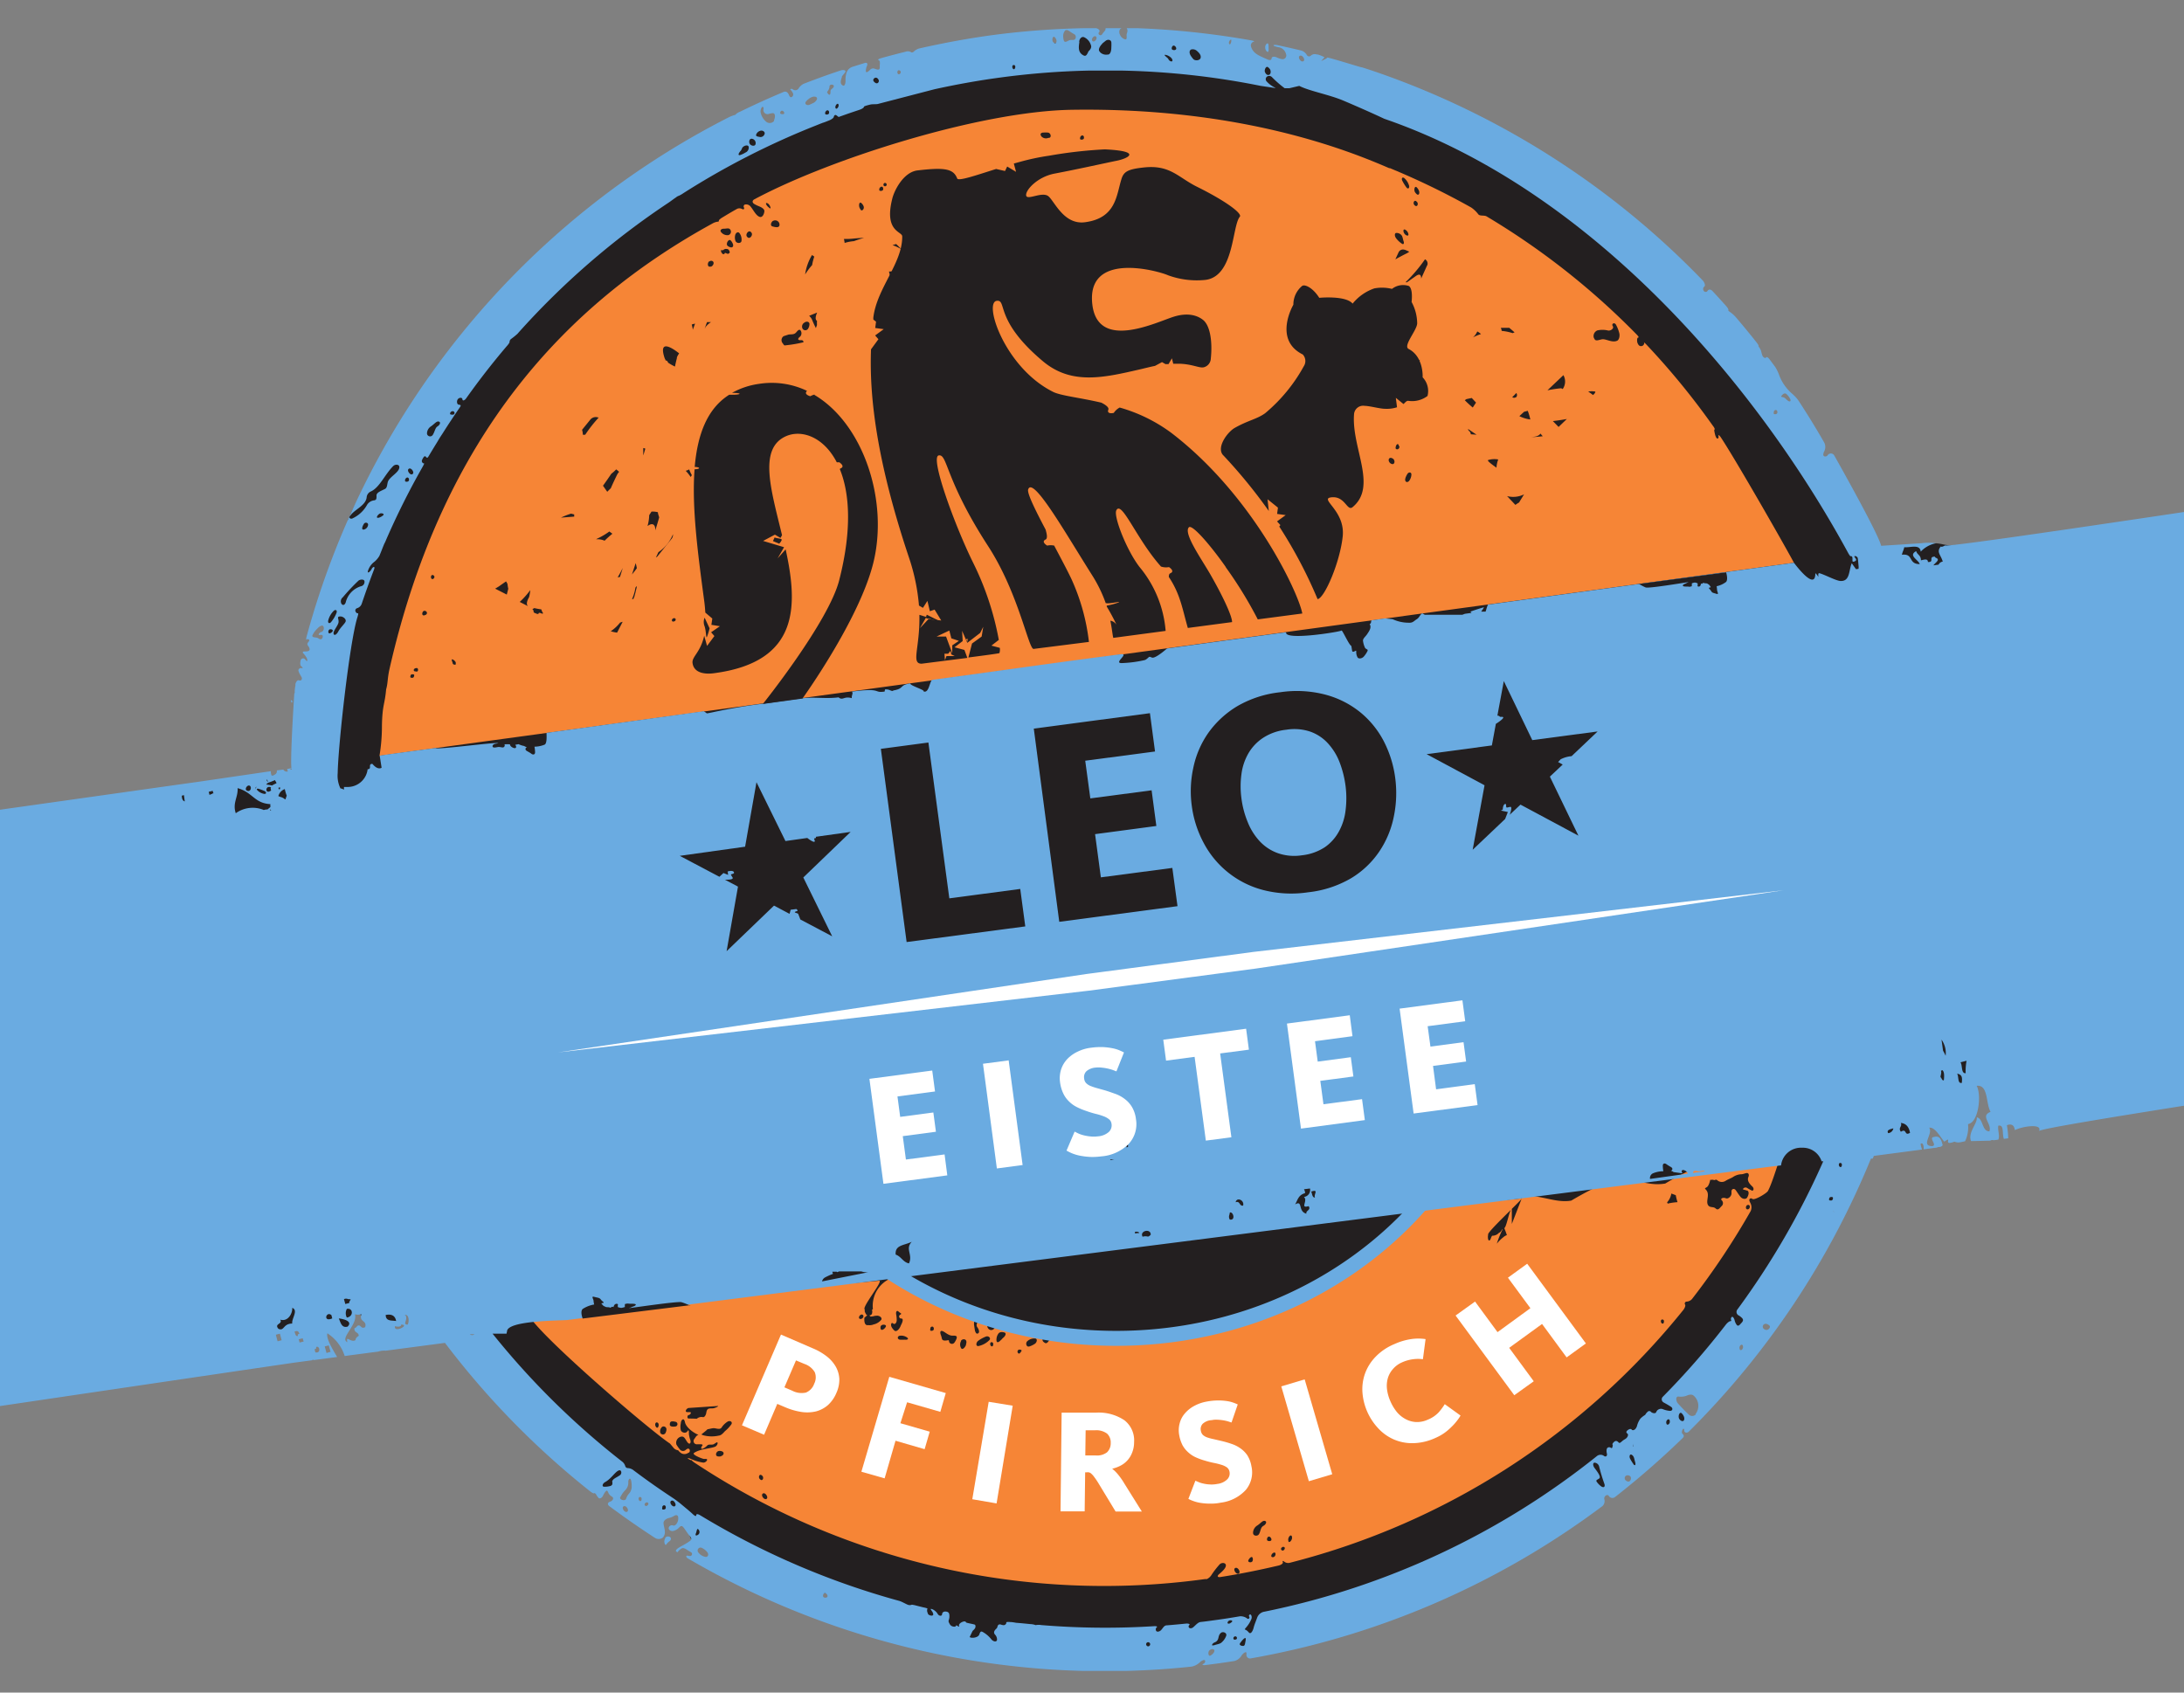 <?xml version="1.0"?>
<svg xmlns="http://www.w3.org/2000/svg" version="1.1" width="400" height="310" viewBox="0 0 400 310"><rect x="0" y="0" width="400" height="310" fill="#808080" stroke="none"/><svg xmlns:xlink="http://www.w3.org/1999/xlink" id="Ebene_1" data-name="Ebene 1" viewBox="0 0 314.3 242.5" width="402" height="310" x="-1" y="0">
  <defs>
    <clipPath id="clip-path">
      <rect x="84.29" y="99.82" width="48.6" height="48.6" style="fill: none"/>
    </clipPath>
    <clipPath id="clip-path-2">
      <rect x="91.45" y="107.05" width="34.28" height="34.33" transform="translate(-50.55 80.67) rotate(-33.53)" style="fill: none"/>
    </clipPath>
    <clipPath id="clip-path-3">
      <rect x="-281.24" y="-58.14" width="603.48" height="425.27" style="fill: none"/>
    </clipPath>
    <clipPath id="clip-path-4">
      <rect x="195.67" y="89.69" width="42.53" height="42.53" style="fill: none"/>
    </clipPath>
    <clipPath id="clip-path-5">
      <rect x="199.75" y="93.75" width="34.33" height="34.29" transform="translate(-21.43 60.48) rotate(-15.13)" style="fill: none"/>
    </clipPath>
    <clipPath id="clip-path-7">
      <rect x="0.04" y="2" width="315.72" height="238.37" style="fill: none"/>
    </clipPath>
    <clipPath id="clip-path-10">
      <rect x="-0.17" y="-28" width="308.22" height="317.52" style="fill: none"/>
    </clipPath>
    <clipPath id="clip-path-11">
      <rect x="-62.79" y="-13.21" width="442.13" height="295.11" style="fill: none"/>
    </clipPath>
    <clipPath id="clip-path-12">
      <rect x="-62.25" y="-13.19" width="441.34" height="294.79" style="fill: none"/>
    </clipPath>
    <clipPath id="clip-path-13">
      <rect x="-156.55" y="4.91" width="622.18" height="232.25" style="fill: none"/>
    </clipPath>
    <clipPath id="clip-path-14">
      <rect x="-4.85" y="4.04" width="319.35" height="254.02" style="fill: none"/>
    </clipPath>
    <clipPath id="clip-path-15">
      <rect x="-62.79" y="-13.21" width="442.13" height="253.56" style="fill: none"/>
    </clipPath>
    <clipPath id="clip-path-16">
      <rect x="-62.25" y="-13.19" width="441.34" height="252.59" style="fill: none"/>
    </clipPath>
    <clipPath id="clip-path-17">
      <rect x="-156.55" y="3.84" width="622.18" height="236.51" style="fill: none"/>
    </clipPath>
    <clipPath id="clip-path-19">
      <rect x="83.16" y="81.61" width="165.13" height="107.6" style="fill: none"/>
    </clipPath>
    <clipPath id="clip-path-20">
      <rect x="85.29" y="100.79" width="49.01" height="47.94" style="fill: none"/>
    </clipPath>
    <clipPath id="clip-path-21">
      <polygon points="86.06 119.87 104.91 148.14 133.31 129.43 114.47 101.15 86.06 119.87" style="fill: none"/>
    </clipPath>
    <clipPath id="clip-path-22">
      <rect x="98.08" y="111.44" width="24.5" height="25.57" style="fill: none"/>
    </clipPath>
    <clipPath id="clip-path-23">
      <rect x="196.09" y="90.13" width="42.61" height="42.61" style="fill: none"/>
    </clipPath>
    <clipPath id="clip-path-24">
      <polygon points="196.42 99.56 205.31 132.25 238.24 123.4 229.35 90.7 196.42 99.56" style="fill: none"/>
    </clipPath>
    <clipPath id="clip-path-25">
      <rect x="204.61" y="97.59" width="25.57" height="24.5" style="fill: none"/>
    </clipPath>
    <clipPath id="clip-path-27">
      <rect x="99.14" y="20.89" width="106.54" height="80.97" style="fill: none"/>
    </clipPath>
    <clipPath id="clip-path-28">
      <rect x="79.96" y="127.42" width="176.85" height="23.44" style="fill: none"/>
    </clipPath>
  </defs>
  <title>Zeichenfl&#xE4;che 1</title>
  <g style="clip-path: url(#clip-path)">
    <g style="clip-path: url(#clip-path-2)">
      <g style="clip-path: url(#clip-path-3)">
        <path d="M116.54,119.41c.13.33-.34.09-.22.36.34.77-.59.14-1-.19l-3.16.45L108,111.49l-1.65,9.36-9.41,1.32,5.72,3,.59-.54.66.27-.07-.49s.74-.24.9.09-.52.22-.41.42.15.25.22.35-.21.31-.67.32h-.44l1.9,1L103.69,136l6.82-6.61,2.25,1.2.17-.59.81-.11s.3.24.11.3c-.8.22.1.25.16.41s.2.53.31.81l4.59,2.44-4.17-8.54,6.82-6.6Z" style="fill: #231f20"/>
      </g>
    </g>
  </g>
  <g style="clip-path: url(#clip-path-4)">
    <g style="clip-path: url(#clip-path-5)">
      <g style="clip-path: url(#clip-path-3)">
        <path d="M214.8,101.83c.36,0,.27.21.56.19.84-.08-.33.74-.78,1l-.57,3.13-9.42,1.26h0L213,112l-1.72,9.34,4.69-4.45.4-1-1-.21.25-.18s0-.77.37-.83,0,.57.27.52l.4-.09c.25-.07.22.29.09.73,0,.15-.09.29-.13.42l1.55-1.48,8.36,4.51-4.12-8.56,1.85-1.76-.66-.37.36-.39a4.15,4.15,0,0,1,1.58-.46l3.76-3.58-9.42,1.26-4.11-8.56Z" style="fill: #231f20"/>
      </g>
    </g>
  </g>
  <g style="clip-path: url(#clip-path-7)">
    <g style="clip-path: url(#clip-path-3)">
      <path d="M204,52.73s.16-2.92-2.06-4c-.86-.44,1.18-2.67,1.24-3.71a6.7,6.7,0,0,0-.81-3.1c.11-1.19,0-2.07-.38-2.33a2.68,2.68,0,0,0-2.45.42,5.88,5.88,0,0,0-2.55-.07,7,7,0,0,0-3.13,2.2c-1-1.21-4.81-.83-4.81-.83-.9-1.45-2.09-2-2.49-1.71a3.5,3.5,0,0,0-1.21,2.68s-3,5,1.36,7.22a1.38,1.38,0,0,1,.14,1.7A23.6,23.6,0,0,1,181.3,58c-1.19.85-2.41,1-4.35,2.1-1,.56-2.64,2.72-1.78,3.89a74.53,74.53,0,0,1,6.67,8.18l-.18-1.7,1.5,1.21-.12.92,1.23.17-1.24.91.47.54-.15.21a67.29,67.29,0,0,1,5.53,10.52c1-.14,3.23-5.37,3.61-9.06s-3.41-5.42-1.68-5.65c2-.27,2.29,2.06,3.08,1.43,3.7-3.07-.19-8.65.24-13.58A1.33,1.33,0,0,1,195.68,57c.69,0,2.23.44,2.94.44a5,5,0,0,0,1.7-.23l-.16-1.46,1.11.9c.29-.27.44-.49.71-.46a3.67,3.67,0,0,0,2.75-.71,2.88,2.88,0,0,0-.7-2.7" style="fill: #231f20"/>
      <path d="M116.34,55.27a2.76,2.76,0,0,0-.6.25s-1-.26-.48-.78c0,0,0,0,0,0a11.8,11.8,0,0,0-6.94-1,11.29,11.29,0,0,0-3.89,1.3h.1c.53,0,1,.06,1,.14s-.43.13-1,.13h-.49c-3.19,2.05-4.57,5.79-5,10.46.35,0,.63.08.63.17s-.3.17-.66.17c-.42,5.55.49,12.35,1.41,19.21.07.56.12,1.06.14,1.55l1,.86-.14.91,1.23.19-1.26.89.47.55-1.11,1.48-.41-1.49c-.54,2.44-1.81,3-1.69,4,.23,1.67,2.22,1.62,3.19,1.48,12.32-1.68,12-9.91,10.24-18L111,79,112,77.4l-3-.91,1.7-.91.8.47.23-.39c-1.58-6.57-3.47-12.62.63-14.37,2.27-1,5.37.15,7.25,3.79a2.68,2.68,0,0,0,.36,0s.92.59.2.9A.2.2,0,0,0,120,66c1.4,3.44,1.79,8.73-.1,16.13-1.54,6-11,17.93-11,17.93l5.71-.79s8.13-11.31,10.2-19.59c2.27-9.11-1.43-20.25-8.48-24.44" style="fill: #231f20"/>
      <path d="M100.51,87.64a1.57,1.57,0,0,0-.05,1.24c.24.77.2,1.83.34,1.54a11.1,11.1,0,0,0,.38-1.25Z" style="fill: #231f20"/>
      <path d="M110.59,76c.24.15.92.15,1,.29s-.33.63-.33.63l-.92-.38Z" style="fill: #231f20"/>
      <path d="M132.54,87.2s-.25.53,0,.53,2.06.48,2.06.48Z" style="fill: #231f20"/>
      <path d="M175.66,80.34a60.66,60.66,0,0,1,4.6,7.54l6.42-.86c-.52-3-7.06-17.12-18.91-26.22a23.22,23.22,0,0,0-7.42-3.66,2.32,2.32,0,0,0-.85.79s-1.06.25-.79-.48c.12-.32-.37-.68-1-1-3.24-.75-6-1-7.1-1.6-6.86-3.5-9.95-12.85-8-13.11,1.56-.21-.42,2.78,6.66,8.76,4.13,3.5,8.82,2.38,14,1.19.76-.18,1.48-.36,2.21-.51l1-.55.5.29.43-.05.5-.84.19.79c.35,0,.71,0,1.1,0,1.79.1,2.69.66,3.31.51a1.34,1.34,0,0,0,1-1.26c.23-2.15,0-4.55-1-5.51-.47-.43-1.82-1.35-4.32-.57s-10.88,5-11.75-1.67c-1-7.92,9.48-5,10.91-4.33a12.23,12.23,0,0,0,5.41.67c4.14-.55,3.8-7.8,4.93-9.16.39-.47-2-2.28-6.16-4.35-2.74-1.35-3.88-3.24-7.72-2.78-2.32.24-2.88.62-3.19,1.73-.72,2.3-.76,5.6-5.24,6.2-3.07.41-4.37-3-5.25-3.75s-3.08.61-3.23-.12,1.57-2.71,4.1-3.18c3.34-.65,7.18-1.5,8.94-1.88,1.55-.29,3.87-1.37-1.7-1.63a65.18,65.18,0,0,0-8,.9,33.86,33.86,0,0,0-4.18.9v0l-.89.25.32,1.2-1.32-.79-.31.65-1.29-.3c-3,1-5.46,1.82-5.61,1.37-.54-1.44-1.89-1.61-5.75-1.15-2.07.27-3.36,3-3.61,4.12-1.2,4.78,1.43,4.7,1.44,5.43.06,3.89-3.66,7.51-4.16,11.8,0,.08,0,.18,0,.27l.38.31-.11.91,1.23.18-1.24.9.47.54-1.07,1.48c-.24,6.46.65,15.67,5.46,30.14a29.66,29.66,0,0,1,1.46,7l.57.34.64-1.07.36,1.5.68-.23,1,1.58-1.84-.2-1.21,1.4.93-1.63-1-.31c.1,4.8-1.25,7,.32,7.08l6.59-.83L138,92.34,136.52,92l1.17-.91-.08-1.48.76,1.74,1.85-1.44.45-.89-.24,1.42-1.39,1-.52,2.08c2.36-.31,4.44-.59,4.48-.64a1.82,1.82,0,0,0,.05-.76l-1.21-.32,1.07-.83a42.82,42.82,0,0,0-3.73-11.26c-2.61-5.31-6.24-15.27-4.93-15.5s.85,3.43,7.13,13.11c4.41,6.85,5.84,15.07,6.56,14.9,0,0,8-1.06,8-1.06A30.34,30.34,0,0,0,153.35,82c-.63-1.34-1.53-3-2.45-4.8a2.2,2.2,0,0,0-1,0s-.94-.56-.23-.9c.31-.14.2-.78,0-1.43-1.46-2.81-2.67-5.27-2.51-5.82.42-1.28,2.47,1.6,4.88,5.42,0,0,.06,0,0,0h0c1.39,2.21,2.9,4.73,4.29,6.94a19.9,19.9,0,0,1,2,4.13s.05,0,.07,0c.46.1,2-.27,1.85-.13a10.22,10.22,0,0,1-1.78.49s0,.08,0,.13A29.1,29.1,0,0,1,160,88.74a1.34,1.34,0,0,0-.88-.59c.23,1.18.29,2,.42,2.49l7.55-1a16.63,16.63,0,0,0-3.75-9.24C161.46,78,159.5,73,160,72.15c.77-1.48,2.85,4.07,6.31,8l.12.15a2.32,2.32,0,0,0,1.16.08s.91.58.19.89c-.16.07-.22.28-.21.54,1.66,2.52,2,4.7,2.73,7.39,0,0,6.38-.85,6.38-.85,0-.91-1.4-3.9-3.22-7.08-1.39-2.36-3.76-5.78-3.08-6.64.44-.59,3.25,2.73,5.32,5.7M138.47,90.73l0,.13.14,0-.12.08v.14l-.11-.3h-.17Zm-1.9,2.48h-1.19l-.22.59-.07-.93.53,0,.34-.4.11.51Zm-.47-2.58,1.09.37-1,.64,0,1.15-.9-2.42-1.37,0,1.84-.88Z" style="fill: #231f20"/>
    </g>
    <g>
      <path d="M125.91,106.65l6.86-.92,3,22.6L146,127l.73,5.43-17.09,2.27Z" style="fill: #231f20"/>
      <path d="M148,103.71l16.75-2.23.74,5.56-10,1.33.73,5.47,8.84-1.18.69,5.18L156.85,119l.83,6.27L168,123.91l.74,5.56-17,2.27Z" style="fill: #231f20"/>
      <path d="M199.87,116.48a14.05,14.05,0,0,1-2.09,5,13,13,0,0,1-4.09,3.89,15.46,15.46,0,0,1-6.17,2.06,16.2,16.2,0,0,1-6.55-.35,13.67,13.67,0,0,1-5.08-2.6,14,14,0,0,1-3.46-4.25,15.74,15.74,0,0,1-1.69-5.3,16.27,16.27,0,0,1,.22-5.57,13.53,13.53,0,0,1,6.34-8.88,15.66,15.66,0,0,1,6.19-2.06,16,16,0,0,1,6.54.35,13.54,13.54,0,0,1,5,2.56,13.39,13.39,0,0,1,3.37,4.2,16.07,16.07,0,0,1,1.64,5.29A16.74,16.74,0,0,1,199.87,116.48Zm-7.81-7.87a8.71,8.71,0,0,0-1.68-2.75,6.36,6.36,0,0,0-2.53-1.7,7.24,7.24,0,0,0-3.47-.29,7.65,7.65,0,0,0-3.35,1.18,6.79,6.79,0,0,0-2.12,2.25,8,8,0,0,0-1,3,13.16,13.16,0,0,0,0,3.49,14.35,14.35,0,0,0,.91,3.48,9.15,9.15,0,0,0,1.74,2.76,6.77,6.77,0,0,0,2.58,1.72,7.09,7.09,0,0,0,3.49.3,7.32,7.32,0,0,0,3.33-1.19,6.73,6.73,0,0,0,2.06-2.29,8.51,8.51,0,0,0,.94-3,14.25,14.25,0,0,0,0-3.51A15,15,0,0,0,192.06,108.61Z" style="fill: #231f20"/>
    </g>
    <g>
      <path d="M118.92,169.81a7.32,7.32,0,0,1-1,.67,9.15,9.15,0,0,1-1.33.59,8.68,8.68,0,0,1-1.58.37,8.83,8.83,0,0,1-3.56-.19,7.1,7.1,0,0,1-2.7-1.41,7.22,7.22,0,0,1-1.8-2.32,9.23,9.23,0,0,1-.89-2.9,9,9,0,0,1,.11-3,7.28,7.28,0,0,1,1.17-2.69,7.5,7.5,0,0,1,2.26-2.06,8.86,8.86,0,0,1,3.38-1.11,9.94,9.94,0,0,1,2.66,0,7.89,7.89,0,0,1,2.15.64l-1.26,2.88a6.63,6.63,0,0,0-1.43-.45,5.87,5.87,0,0,0-1.78,0,3.68,3.68,0,0,0-2.79,1.75,4.26,4.26,0,0,0-.58,1.59,6.7,6.7,0,0,0,0,1.9,7.11,7.11,0,0,0,.51,1.89,4.29,4.29,0,0,0,1,1.45,3.7,3.7,0,0,0,1.41.88,4,4,0,0,0,1.84.15,4.71,4.71,0,0,0,1.94-.63,7.94,7.94,0,0,0,1.23-.95l1.84,2.37A4.68,4.68,0,0,1,118.92,169.81Z" style="fill: #fff"/>
      <path d="M140.35,163a7.64,7.64,0,0,1-1.13,2.73,7.07,7.07,0,0,1-2.21,2.1,8.45,8.45,0,0,1-3.34,1.12,8.76,8.76,0,0,1-3.54-.19,7.33,7.33,0,0,1-4.61-3.7,8.47,8.47,0,0,1-.92-2.87,8.94,8.94,0,0,1,.12-3,7.53,7.53,0,0,1,1.18-2.72,7.39,7.39,0,0,1,2.25-2.08,8.5,8.5,0,0,1,3.34-1.12,8.74,8.74,0,0,1,3.54.19,7.21,7.21,0,0,1,2.7,1.39,7,7,0,0,1,1.82,2.27,8.54,8.54,0,0,1,.89,2.85A9.1,9.1,0,0,1,140.35,163Zm-4.23-4.25a4.53,4.53,0,0,0-.9-1.49,3.57,3.57,0,0,0-1.37-.92,3.91,3.91,0,0,0-1.87-.16,4.18,4.18,0,0,0-1.82.64A3.69,3.69,0,0,0,129,158a4.2,4.2,0,0,0-.55,1.63,7,7,0,0,0,0,1.89,7.64,7.64,0,0,0,.49,1.88,4.79,4.79,0,0,0,.94,1.49,3.62,3.62,0,0,0,1.4.93,3.83,3.83,0,0,0,1.88.16,3.93,3.93,0,0,0,1.8-.64,3.46,3.46,0,0,0,1.11-1.24,4.43,4.43,0,0,0,.51-1.65,7.57,7.57,0,0,0,0-1.9A7.89,7.89,0,0,0,136.12,158.75Z" style="fill: #fff"/>
      <path d="M146.5,151.54l3.7-.49,1.63,12.22,5.53-.74.39,2.93-9.24,1.23Z" style="fill: #fff"/>
      <path d="M162.75,164.8l3.76-15.92,3.53-.47,8,14.36-4,.53-1.25-2.43-5.75.77-.55,2.66Zm6.66-10.58c-.12-.3-.24-.57-.35-.82s-.22-.55-.32-.81h0l-.12.88c0,.26-.08.56-.12.88s-.11.65-.19,1l-.65,3.26,3.73-.49-1.51-3C169.68,154.82,169.54,154.52,169.41,154.22Z" style="fill: #fff"/>
      <path d="M186.81,154.28c-.11-.23-.21-.47-.31-.72s-.2-.48-.29-.68-.19-.49-.28-.71h0c0,.24,0,.5.05.76s0,.45,0,.72,0,.54,0,.8l.06,7.24-3.29.43.07-15.42,3.57-.48,4.05,8.68.35.79c.12.29.24.55.35.8l.34.84h.05l.11-.89c0-.27.09-.56.13-.87s.09-.59.15-.86l1.75-9.45,3.57-.47,4.09,14.87-3.75.5-1.8-7c-.06-.27-.13-.54-.19-.8s-.13-.49-.19-.7-.12-.47-.16-.7h0c0,.23-.06.48-.09.73-.06.45-.14,1-.23,1.54l-1.27,7.48-3.62.48Z" style="fill: #fff"/>
      <path d="M206.11,143.61l3.71-.5,2,15.15-3.7.5Z" style="fill: #fff"/>
      <path d="M220.46,141.7l3.18,4.07,1.85-4.74,3.68-.49-3.37,7.9,5.89,7.18-4.14.55-3.56-4.5-2.2,5.27-3.68.49,3.74-8.42-5.57-6.76Z" style="fill: #fff"/>
    </g>
    <g style="clip-path: url(#clip-path-3)">
      <polygon points="179.58 136.11 155.54 139.3 79.38 150.68 155.87 141.73 179.9 138.53 256.07 127.16 179.58 136.11" style="fill: #fff"/>
    </g>
  </g>
  <g style="clip-path: url(#clip-path-10)">
    <g style="clip-path: url(#clip-path-11)">
      <g style="clip-path: url(#clip-path-12)">
        <g style="clip-path: url(#clip-path-13)">
          <path d="M-155.91,139.33S-35,123.44-1.52,118s44.46-7.44,44.46-7.44a170.12,170.12,0,0,1,4.31-20.1c.37-1.34.6-2.73,1-4.12,1-3.34,2.23-6.82,3.62-10.3.35-.86-1.64-.8-1.26-1.67C53.12,68.57,58.53,62,62.27,57a130,130,0,0,1,41.54-35.15c1.42-.78,2.69-1.82,4.1-2.53,2.71-1.36,5.57-2.32,8.24-3.46,2.9-1.24,6.24-3.48,9-4.73,2.27-1.06,3.27.14,4.67-.31a107.44,107.44,0,0,1,17.61-4.09c2.4-.36,4.69-.6,6.83-.74.18,0,1.31-.9,1.49-.91,1-.06,1,1.12,2,1.11s1.26-.85,2.21-.8,2.39.43,3.17.52c1.29.16,2.88.39,4.55.65.78.12,1.6-.31,2.4-.19,1.29.21,2.55,1,3.72,1.15s2.28.35,3.14.45c21.46,2.56,28.29,3.94,49.7,21.19C243.34,42.68,267.14,76,267.14,76A16.91,16.91,0,0,1,269,78.4c.5.86.71,1.64-.08,1.75a7.51,7.51,0,0,1,4-1.81,34.51,34.51,0,0,1,5-.5c1,0,1.64.42,2.78.26.42-.06.67.23,1.11.17L470.54,50.86v80l-173,27.18-7.17-9.18s-10.14,9-12.11,9.18-2.62,4.72-4.43,4.94-16.86-.33-16.86-.33l8.69,1.91s-.55,8.35-7.94,18.34c-4.92,6.66-12.88,12.06-17.17,16.68-1,1,2.5,3.24,1.49,4.25-1.21,1.22-2.92,2.9-4.23,4.1s-4.58,3.36-7.11,5.23c-1,.74-.76-1.08-1.92-.27-11.31,7.88-30.2,18.77-48.54,22.18-.4.07-.7.8-1.1.87s-1.19-.49-1.73-.41a54.8,54.8,0,0,1-6.58.57c-20.22.58-28.42.54-31.64.36a11.6,11.6,0,0,1-2.16-.33l-17.87-7.86s-7.76.62-16.78-6.1c-.73-.55-1.73-.95-2.53-1.56-1-.8.51-3.95-2.45-3.83-.8,0-2,.29-2.67-.22-.19-.15-.09-.49-.27-.64-1.09-.87-1.7-1.62-2.67-2.41-.29-.24-.17-1.63-.47-1.88s-1.51.92-1.75.71c-.62-.5-1.9,1.5-2.49,1-.32-.26-.28-3.3-.59-3.56-4.44-3.7-7.74-6.55-7.74-6.55L64.19,183.7l-3.09,2.66-2.38,2.06-1.5,1.19-2.52.23-3.09-1.91-1.06,2.5-1.62-.54-1.6.24L45,190l-5.69,1-1.56.56-190,28.62-3.67-80.86" style="fill: #231f20"/>
          <path d="M103.59,201.44c0,.08-.25.21-.59.31s-.78-.08-1,.27a1.27,1.27,0,0,0-.11.38c-.06.38-.28.71-.52.63a1,1,0,0,0-.92.32l-.09.11c-.27.28,0,.79.27.47a1.57,1.57,0,0,0,.12-.19.74.74,0,0,1,.9-.3c.23.14.61.42.32.68h0c-.3.25-.53.59-.15.65s.86-.19,1.25-.14.76.21,1-.08a2.71,2.71,0,0,1,.86-.86c.33-.21.74,0,.57.35a4.82,4.82,0,0,1-.93,1c-.27.29-.53.62-.92.65a4.6,4.6,0,0,1-2.22-.06.8.8,0,0,0-1,.17l-.27.39a.46.46,0,0,0,.36.74c.48,0,1-.07.78.22s-.19.54.16.38a2.14,2.14,0,0,0,.57-.43c.28-.26.68,0,1-.23l.28-.18c.34-.2.22.4-.13.57-.57.27-2.3.34-3.06.92-.3.23,1,.75,1.41.85l.32,0c.38,0,0,.56-.42.52a6.54,6.54,0,0,1-1.78-.54c-.36-.14-.52-.12-.34,0s.35.21.39.18,0,0,.06,0a2.83,2.83,0,0,0,.59.47,106.3,106.3,0,0,0,73,16.58l.26,0a1.59,1.59,0,0,0,.67-.61,12.68,12.68,0,0,1,1.16-1.5c.27-.28.85-.27.89.12s-.49.88-1,1.31c-.29.26-.18.45.2.39,2.82-.44,5.58-1,8.31-1.64.38-.08.72-.31.65-.48s0-.26.18-.1a.94.94,0,0,0,.88.16,105.85,105.85,0,0,0,56.28-36.16c.25-.3.38-.66.3-.8a.28.28,0,0,1,.17-.44,1.11,1.11,0,0,0,.81-.37,106.33,106.33,0,0,0,8.41-12.61,1.33,1.33,0,0,0-.06-1.18l-.09-.19c-.15-.36.13-.58.41-.36s2-.79,2.21-1.14c.82-1.49,2.15-6.46,2.89-8-.38.76-4.39,1.84-11,3.13-1.49,1-2.58,1.7-2.6,1.71a35.81,35.81,0,0,0-4,2.09c-2.83.48-4.8-1.11-7.63-.56a56.14,56.14,0,0,0-5.83,3c-2.3.43-4.67-1-7-.57l-1.52,3.92s0-2.18,0-2.18c-.37.16-.73,2.57-1.08,2.78.13.32.26.65.37,1a1.56,1.56,0,0,0-.52.31,5.34,5.34,0,0,0-.92.92,13.69,13.69,0,0,1,.84-2.08l-.12.07a.75.75,0,0,1-.41.45l-.08.07a1.1,1.1,0,0,1-.25.19,1.4,1.4,0,0,1-.66.16,1.87,1.87,0,0,0-.17.35c-.09.3-.28.48-.39.17a1.57,1.57,0,0,1,0-.69c-.28-.25,4.69-4.84,4.84-5.19l-14.94,1.49a67,67,0,0,1-26.36,14.37,1,1,0,0,0-.2.14.23.23,0,0,1-.33,0l0,0c-.73.2-1.46.38-2.2.56.17.25,0,.8-.27.58l0-.05a.53.53,0,0,1-.11-.44,67.48,67.48,0,0,1-15,1.68L158,190c0,.07-.06.09-.11,0h-.45l0,0a2.37,2.37,0,0,1-.3.39c-.26.28-.85.38-.65.05.09-.15.22-.31.35-.49l-1.41-.07c-.7.4-1.51.73-2.1,1.08-.34.19-.84.1-.58-.18a2.07,2.07,0,0,0,.32-.35c.2-.33,0-.59.39-.69a66.87,66.87,0,0,1-24.25-6.86,4.28,4.28,0,0,0-3.45,4.68s-.08.06-.13.09a1.06,1.06,0,0,1,0,.56.4.4,0,0,1-.4.25c.11.08.18.15.17.17a2.21,2.21,0,0,0,.67-.11l.15,0c.38-.09.92.22.74.57a2,2,0,0,1-1.11.67,1.49,1.49,0,0,1-.71.1c0-.05-.7.3-.6-1.06l.24-.21a1.83,1.83,0,0,0,.17-.15.42.42,0,0,1-.15-.11,1.74,1.74,0,0,1-.2-.41.7.7,0,0,1,0-.31c-.52-.22,2.6-4,2.09-4.12l-21.45,1.95c-9.27.77-8.49,1-10.7.58-5.39,2.49-13.28,1.43-18,1.91-2.25.22,16.77,16.67,20.15,18.9l.48.57a1,1,0,0,0,.64.38s.07,0,.08.05a1.74,1.74,0,0,0,.45.4.94.94,0,0,0,1-.1l.06,0c.29-.26.06-.73-.27-.53l-.15.1a.58.58,0,0,1-.9-.06,6.34,6.34,0,0,1-.47-.67.91.91,0,0,1,.45-1.06c.68-.32.79.3,1.13.73s.54.07.42-.31a4,4,0,0,1-.21-.86c0-.39,0-.74-.22-.4s-.8.21-.94-.15a2.26,2.26,0,0,1,0-1c0-.38.32-.78.5-.44.08.15.09.35.17.52.45,1,2.16,1.86,2.24,1.58s3.93-2.35-1.78-2.34c-.27,0-.22-.48,0-.5s.5-.45.12-.42l-.31,0c-.39,0-.23-.44.13-.59m25-13.34c.29.24-.15.72-.45.55s.16-.79.45-.55M94.7,204.45a.1.1,0,0,1,0,0c-.26-.29-.1-.79.21-.62s.11.93-.17.67m1.34.73a.42.42,0,0,1-.77.07.81.81,0,0,1,.27-.88.41.41,0,0,1,.6.39,1.07,1.07,0,0,1-.1.42m1.41-.86c-.33.06-.85.06-.83-.29s.13-.47.52-.43a3,3,0,0,1,.32.06.34.34,0,0,1,0,.66m6.48,4.28a1,1,0,0,1-.49,0c-.37-.11-.19-.7.19-.76a.84.84,0,0,1,.5.07c.35.17.18.58-.2.67m46.39-17.17.29-.18c.34-.2,1,0,.8.27-.11.15-.29.3-.42.45s-.34.6-.66.39l-.15-.11c-.3-.24-.19-.62.14-.82m-12,.66a.47.47,0,0,1,.61-.19c.15.08.25.31.12.67l0,.09c-.13.36-.53.79-.71.45h0a1,1,0,0,1,0-1m-9.71-2.5c.28.19.52-.2.49-.59a4.26,4.26,0,0,0-.07-.7c-.08-.38.07-.69.35-.42,0,0,0,0,0,0,.29.27.52.25.23.43a.29.29,0,0,0,.15.55c.34,0,.18.51,0,.85a2.14,2.14,0,0,0-.1.22c-.13.36-.55.9-.87.67a1.92,1.92,0,0,1-.38-.45c-.21-.32-.12-.8.16-.6m-1.77.45c.1-.37.87-.31.75,0s-.64.71-.75.33a.73.73,0,0,1,0-.36M109.66,212l-.09-.08c-.28-.26-.07-.79.24-.56a.31.31,0,0,1,.09.07c.29.26.07.8-.24.57m.86,2.76c-.13.08-.36,0-.52-.22s-.16-.47,0-.56.35,0,.5.22.18.47,0,.56m19.08-22.83c-.38-.1-.31-.53.08-.56a1.46,1.46,0,0,1,1,.26c.31.24,0,.36-.37.31a5.3,5.3,0,0,1-.69,0M134,190.6c-.08-.1,0-.22,0-.34s.34-.37.48,0a.19.19,0,0,1,0,.07c.08.38-.44.39-.52.28m1.68,1.17a3.51,3.51,0,0,0-.15-.53c-.14-.36-.09-.67.27-.53s.88.68,1.43.64c.39,0,.68,0,.56.41a2.24,2.24,0,0,1-.3.57.43.43,0,0,1-.78-.12c0-.13,0-.22-.15-.2-.38.06-.79.13-.88-.24m4.77-1c-.06-.27-.1-.6-.15-.9s0-.94.38-.94.12.4,0,.76a.53.53,0,0,0,.11.5c.21.32.28.62.16.77s-.38.18-.47-.19m2,1.23a3.11,3.11,0,0,1-1.59.85c-.39,0-.31-.53,0-.76a4.65,4.65,0,0,1,1.14-.62c.37-.11.72.26.45.53m.55.69c0,.12-.16.3-.32.13s-.14-.55.11-.53.23.29.21.4m.14-2.34a.53.53,0,0,1-.83,0,.57.57,0,0,1-.07-.68.87.87,0,0,1,.75-.32c.38,0,.79.26.55.57a4.89,4.89,0,0,1-.4.41m1,1.61c-.24.3-.6.53-.66.15a1.5,1.5,0,0,1,.25-1c.21-.33.66-.27.92-.17s.11.47-.19.72a2,2,0,0,0-.32.34m1.26-1.93a4.88,4.88,0,0,1,.69-.25c.37-.13.71-.36,1.08-.26a.59.59,0,0,0,.39,0c.37-.14.81-.11.62.22s-.74.36-1.09.51-.44.27-.82.25a6,6,0,0,0-.73.08c-.39.05-.49-.36-.14-.53m1.63,3.53c-.13.18-.28.44-.44.27a.3.3,0,0,1,.13-.52c.25,0,.43.07.31.25m1.1-.69c-.38.09-.53-.51-.24-.76a1.47,1.47,0,0,1,1.1-.39c.39,0,.3.54,0,.75a3.12,3.12,0,0,1-.83.4m25.19-3c0-.12.34-.37.48,0l0,.08c.08.38-.46.38-.53.28s0-.22,0-.34m4.88,35.5c-.13.09-.36,0-.51-.23s-.17-.46,0-.55.36,0,.51.22.17.46,0,.56m2-1.84c-.09.37-.75.26-.62-.05s.52-.69.62-.32a.59.59,0,0,1,0,.37m1.55-5c-.47.28-.37.75-.66,1.22-.21.32-.79.25-.83-.14a1.09,1.09,0,0,1,0-.18,1.28,1.28,0,0,1,.62-.95c.45-.29.75-.74,1.08-.64s.13.5-.2.69m.53,2.09c-.12-.15.05-.69.38-.49a.54.54,0,0,1,.21.3c.09.37-.48.35-.59.19m.87,2.41h-.09c-.38,0-.18-.54.17-.65s.3.57-.08.64m1.51-1a.24.24,0,1,1-.27-.39.26.26,0,0,1,.37,0,.27.27,0,0,1-.1.36m.67-1.23a.71.71,0,0,1-.05-.23c0-.39.37-.83.53-.48l0,.06c.14.36-.37,1-.51.65M240.15,171l.64.24a6.79,6.79,0,0,0,.25,1,8,8,0,0,0-1.42.21c0-.06-.05-.13-.08-.18a2.56,2.56,0,0,0,.61-1.23m-1.07,18.4c0,.13-.15.3-.32.13s-.13-.55.12-.52.23.28.2.39m12-16.17c-.37,0-.29-.63.08-.64s.29.63-.08.64m.61-2.7a5.07,5.07,0,0,1-.65-.35.43.43,0,0,0-.62.12c-.06.11.18.1.54.23l.06,0c.35.17.18.7,0,1s-.67.23-.93-.06-.5-.71-.72-1-.61-.18-.6.21V171c0,.38-.48.83-.81.68s-.85,0-.59.29h0a.56.56,0,0,1,0,.82c-.2.17-.47.65-.78.42l-.13-.1c-.3-.25-.72-.06-1-.38-.47-.61.29-1.52-.32-2.24-.25-.29-.22-.19.11-.41s.49-1.09.47-1.05.12,0,.43,0c.29.18.31-.2.66.13a1,1,0,0,0,1.15,0c.43-.26.77-.34,1.08-.56a2.32,2.32,0,0,1,1.13-.36c.24,0,.49-.12.74-.17s.44.18.29.54c-.22.53.09.94.56,1.39.28.26.21.69-.16.57" style="fill: #f68536"/>
          <path d="M257.72,80.63c-1.67-3.1-8.54-15.08-10.5-18-.22-.32-.38-.37-.31-.11s-.15.48-.34.15a2.09,2.09,0,0,1-.16-.44c-.09-.38-.15-.68-.07-.69s0-.25-.26-.57a106.76,106.76,0,0,0-9.49-11.59c-.27-.28-.42-.41-.34-.29s-.09.53-.47.5c-.23,0-.37-.2-.47-.44s-.09-.76.07-.78.08-.16-.19-.44A106.38,106.38,0,0,0,213.68,31c-.33-.2-1,0-1.2-.32h0a4.37,4.37,0,0,0-1-.95,107.21,107.21,0,0,0-10.13-5l-1.56-.66a.07.07,0,0,0,0,.05c-5.71-2.48-21.19-8.77-45.57-8.39-13.08.21-34.55,7-45.43,12.82-.35.18-.35.49,0,.69a4.53,4.53,0,0,0,.54.27c.36.14.9.38.88.75s-.26.92-.64.82c-.56-.15-.92-1-1.38-1.54a.81.81,0,0,0-.81-.22.3.3,0,0,0-.1.4c.09.15,0,.36-.23.24a.8.8,0,0,0-.82,0c-.66.37-1.3.75-1.94,1.14-.34.19-.61.42-.6.5a.13.13,0,0,1-.16.16,2.11,2.11,0,0,0-.79.28C82,43.42,64.18,62.16,56.52,95.77c-.34,1.49-.22,2-.5,3-.19,2.19-.53,2.14-.6,5.1a26.62,26.62,0,0,1-.35,4.41ZM229.47,47.36a3.36,3.36,0,0,1,1.64,0c.38.05.87-.32.65-.64l0,0c-.22-.32.2-.57.43-.25a5,5,0,0,1,.5,1.24c.11.38,0,1-.33,1.12-.66.28-1.43-.21-2-.23-.39,0-1,.37-1.2,0a2,2,0,0,1-.13-.25.88.88,0,0,1,.5-1m-.26,8.77a.64.64,0,0,1-.19.34l-.15.14c-.22-.18-.45-.34-.69-.5a3,3,0,0,1,1,0M218.33,72a4.16,4.16,0,0,0-.52.34l-1.19-1.26a3.52,3.52,0,0,0,2.43-.25L218.33,72M224,61.17l-.82-.84c.68-.08,1.37-.18,2-.3Zm.69-7.42a1.86,1.86,0,0,1-.11,2l0,0a.38.38,0,0,0-.35-.11c-.61.06-1.22.16-1.83.28Zm-3.3,8.35c.11.14.22.27.34.4a20.31,20.31,0,0,1-2.35.15l-.14,0a5.6,5.6,0,0,0,1.55-.13,1.19,1.19,0,0,0,.6-.37M219.05,59l.53-.14a8.7,8.7,0,0,1,.37,1.24,4.85,4.85,0,0,1-1.57-.48Zm-1.16-2.1a.44.44,0,0,1-.53,0c.2-.19.39-.39.58-.59a.46.46,0,0,1-.05.63m-1-10c.28.22.54.45.8.68h0l-.28.11a6.74,6.74,0,0,0-1.57-.32c0-.15-.07-.3-.11-.44l1.16,0m-3,18.95a3.06,3.06,0,0,1,1.46-.09,4,4,0,0,0-.25,1.18c-.75-.53-1.35-1-1.21-1.09m-2.47-3.7a.6.6,0,0,0-.16-.39,1.19,1.19,0,0,1-.26-.33h.09c.39.27.77.53,1.16.78l-.83-.06m.38-13.94a2.48,2.48,0,0,0,.55-.79,2.4,2.4,0,0,1,.53.37,7.7,7.7,0,0,0-1.19.5l.11-.08m-1,8.9.76-.16.61.66-.47.71c-.39-.33-.78-.68-1.14-1.05l.24-.16m-10.59,9.32a.61.61,0,0,1-.45-.28c-.23-.31-.06-.72.31-.6l.14.06c.35.17.39.79,0,.82m.44-2.33c0-.21.12-.52.28-.54s.16.24.25.35,0,.07,0,.11c-.06.38-.54.35-.54.08m2.06,4.55c-.17.35-.47.44-.62.23s0-.59.18-.92l.06-.1c.19-.34.6-.31.59.07a1.57,1.57,0,0,1-.21.72M202,35.79l.61.27-.29.2c-.58.28-1.15.59-1.71.9l.46-1a.7.7,0,0,1,.93-.35m-.09-2.34c-.2-.27-.21-.74.13-.55a.91.91,0,0,1,.44.61c.07.38-.38.22-.57-.06M205.17,38l-.86,1.91c0-.49-.18-.77-.75-.37l-1.28.9-.21,0a22.15,22.15,0,0,0,2.79-3.29.69.69,0,0,1,.31.89m-1,13.52c-.53.43-1.07.85-1.59,1.29a3.52,3.52,0,0,0-.61,1c-.44-.09-.89-.18-1.34-.24l1.85-1.42c.57-.2,1.13-.42,1.69-.65m-3.54,2.07,1.85-1.42m1.18-25.36a1.31,1.31,0,0,1,.3.43c.18.34.05.8-.26.58a1.51,1.51,0,0,1-.24-.26c-.24-.31-.1-1,.2-.75m-.06,2,.09.08c.28.26.07.79-.24.56l-.09-.07c-.28-.27-.07-.8.24-.57m-1.71-3.31a2.18,2.18,0,0,1,.66,1c.15.36-.08.65-.33.36a6.62,6.62,0,0,1-.58-.92c-.2-.33-.08-.66.25-.45m-1.17,7.87a.9.9,0,0,1,.86.45c.1.26.13.51.22.76s0,.52-.27.31a3.3,3.3,0,0,1-.8-.75c-.24-.3-.26-.74,0-.77m2.67,23.61-.09.07A16.11,16.11,0,0,1,200,56.3a6.11,6.11,0,0,1-.74-.32,30,30,0,0,1,4.22,1M155.51,19.6c0-.12.35-.37.48,0a.14.14,0,0,1,0,.07c.09.38-.45.38-.52.28s0-.23,0-.35M131.79,49.36a1.82,1.82,0,0,0-.38.92,6.15,6.15,0,0,1-2.82.14,4.61,4.61,0,0,0,0-.83l.13-.11c.38-.09.77-.17,1.16-.23.09.73.9.42,1.41-.13a4.1,4.1,0,0,1,.7,0l-.19.21m-2.26-6.71.25-.43.75-.11-.68.51-.32,0M150.18,19a3.09,3.09,0,0,1,.68,0c.38.06.53.67.15.75l-.11,0a.88.88,0,0,1-1-.21v0c-.23-.32-.1-.53.29-.55M143.8,31.33l-.4.25a5.35,5.35,0,0,1-1.24-.29,8.12,8.12,0,0,0,1.64,0M140.71,45.7a11.06,11.06,0,0,1-1.09-.54c.37.1.75.2,1.12.28a2.6,2.6,0,0,1,0,.26m-1.79-13.35s0,0,0,.07.21.23.32.34a.54.54,0,0,0,0,.22l.13.66a9.78,9.78,0,0,0-1-.52c.15-.26.32-.51.47-.77m0,4.76.48-.11a3.59,3.59,0,0,1,.79,1.54l-.71.07a11.38,11.38,0,0,1-1.64-.58c.36-.31.71-.62,1.08-.92m-3.2-6.53-.62.23c0-.12-.1-.24-.14-.35l.76.12m-2.69,14.2q-.47.42-.9.87a.57.57,0,0,0-.32-.48l.18-.31,1-.08m-1.11-9c-.1.11-.21.22-.31.34a.18.18,0,0,1-.16-.13l0-.05c-.14-.36.29-.82.46-.47a.14.14,0,0,1,0,.06.36.36,0,0,1,0,.25m-1.14-5a2.68,2.68,0,0,1,1,.63.4.4,0,0,1,.13.22l-1.23-.08c-.05-.15-.09-.3-.15-.44-.16-.36-.11-.47.25-.33m-.89.44.05,0a.46.46,0,0,1,.12.27h-.45c0-.23.09-.48.28-.3m-.7,3.77a10.23,10.23,0,0,1,.73.74,6.78,6.78,0,0,0-1.25-.58l.52-.16m.1,3.92.06,0h0c-.35.25-.69.52-1,.79-.06-.26-.13-.51-.19-.77.4,0,.79-.07,1.17-.08m-1.83-12.59a.24.24,0,1,1-.1.36.27.27,0,0,1,.1-.36m-.65.71c0-.12.35-.37.48,0l0,.07c.08.38-.45.39-.53.28s0-.22,0-.34m-2.6,2.14a1.11,1.11,0,0,1,.33.47c.14.37-.25.79-.45.46,0-.06-.07-.12-.1-.19-.19-.34-.1-1,.22-.74m-1.1,5.09c.5-.05,1-.08,1.49-.11-.49.15-1,.31-1.45.48a5.9,5.9,0,0,0-1.33.26,5.67,5.67,0,0,0-.1-.57c.45,0,.9,0,1.39-.06m-5.25,11.81a5.83,5.83,0,0,0,0,.59c-.06.14-.11.28-.16.43-.15-.3-.3-.61-.44-.94l-.15-.36a1.71,1.71,0,0,0-.38-.46l1.15-.47c-.21.5-.34,1,0,1.21m-.75-9.47a4.15,4.15,0,0,0,.34.24,8.07,8.07,0,0,0-.31,1.22,9.69,9.69,0,0,0-1,1.34,7.35,7.35,0,0,1,1-2.8m-1.09,9.69,0,0c.32-.23.74-.12.71.27a1.27,1.27,0,0,1-.18.58.46.46,0,0,1-.79.06.65.65,0,0,1,.23-.89m-1.13,1.36c.24-.3.44-.45.6-.24a.7.7,0,0,1-.08.89c-.28.2-.41.48,0,.5h.27a.27.27,0,0,1,.22.3,19.64,19.64,0,0,1-2.71.45.49.49,0,0,1-.13-.12l-.15-.21a.68.68,0,0,1,.16-1c.87-.48,1.38,0,1.84-.6m-1.84.6c.87-.48,1.38,0,1.84-.6m-3.38-15.9a.62.62,0,0,1,.93.64c-.09.38-.64.24-1,.14s-.21-.59.05-.78m-.77-2.54h0c.36.16.61.93.3.69l-.21-.18c-.29-.25-.45-.67-.09-.51m-2.42,4.08a.67.67,0,0,1,.14.15c.23.32-.21.91-.52.68a.54.54,0,0,1-.15-.15c-.22-.32.22-.91.53-.68m-3.18,3.17c-.24,0-.48-.22-.51-.1s-.22.26-.41,0-.17-.52,0-.42.33-.28.71-.17l.09,0c.35.16.41.65.16.62m.93-2.57c.07-.38.43-.62.65-.29a1.53,1.53,0,0,1,.26,1.1c-.08.37-.69.35-.85,0a1.41,1.41,0,0,1-.06-.81m-.67,1.7a1.14,1.14,0,0,1-.41-.21c-.29-.26.11-1,.41-.8a1.16,1.16,0,0,1,.3.42c.19.34.08.68-.3.59m-.94-2.66c.38,0,.71-.15.9.11a.51.51,0,0,1-.27.81,1.14,1.14,0,0,1-1-.4c-.27-.28,0-.53.36-.52M104.31,74c.16.17.16.59.28.94s.06.59-.17.28a3.76,3.76,0,0,1-.33-.56c-.19-.34,0-1,.22-.66M59.78,97.11c-.18,0-.32,0-.29-.19s.09-.31.26-.31.32,0,.29.18-.09.32-.26.32m.74-.93c-.13.09-.28,0-.4,0s-.28-.26.07-.44a.2.2,0,0,1,.08,0c.36-.15.38.34.25.43m1-8h-.11c-.39,0-.19-.77.18-.64l.06,0c.35.17.26.56-.13.61m1-5.24c-.19-.23,0-.69.31-.45s-.13.69-.31.45M66,95.2c-.15.08-.43,0-.44-.16s-.31-.69,0-.55a.88.88,0,0,1,.43.4,1.65,1.65,0,0,1,0,.31m7.34-10-1.69-.86L72.2,84c.33-.24.68-.48,1-.7a2,2,0,0,1,.21.38,4.93,4.93,0,0,0,.11.67l-.24.94m3.23.25c-.3.51-.48,1.08-.14,1.32a0,0,0,0,1,0,0l-1.21-.62a12,12,0,0,0,1.51-1.69,5.82,5.82,0,0,1-.17,1m1.91,2.39c-.29-.13-.52-.18-.52-.1s-.12.18-.31.09-.45-.13-.43-.3a.49.49,0,0,0-.19-.38.67.67,0,0,0,.29-.13c.32.08.65.14,1,.19l.1.27a.82.82,0,0,0,.16.26.26.26,0,0,0-.07.1M101.75,75a1.88,1.88,0,0,1-.54-.67c-.18-.35.11-.9.36-.61a6.15,6.15,0,0,1,.39,1c.16.35.11.5-.21.28m.57-37.53a.41.41,0,0,1,.41-.08c.37.14.2.67-.16.81l-.14,0c-.37.09-.42-.54-.11-.77M102,46.15l.57,0a2.93,2.93,0,0,0-.82.75s0,.1-.08.14l.33-.91m-.36,21.7a7.76,7.76,0,0,0,1.27-1.08l.31.13a8.77,8.77,0,0,1-2.82,3h0c.43-.68.84-1.37,1.24-2.07m-13.35.06a5.86,5.86,0,0,0,.69-.62,4.87,4.87,0,0,1,.42.35,2,2,0,0,0-.31.45c-.31.64-.61,1.27-.88,1.9q-.27.26-.51.51l-.61-.87c.4-.55.8-1.13,1.2-1.72m1.63,13.51c-.13.44-.27.87-.4,1.28l-.33.06c.26-.43.5-.89.73-1.34m-7-7.36-1.85.14a10.37,10.37,0,0,1,1.45-.57l.45.12a1.54,1.54,0,0,0,0,.31m1.23-11.69a2.35,2.35,0,0,0-.11-.75l1.21-1.49a1,1,0,0,1,1.1-.27l.08,0a19.55,19.55,0,0,0-1.94,2.47h-.34m2,14.91A10.16,10.16,0,0,0,88,76.15l.44.32a13.43,13.43,0,0,0-1.12,1,2.48,2.48,0,0,0-1.21-.2m3,13.37a5.47,5.47,0,0,1-.91-.2,5.87,5.87,0,0,0,1.34-1.24l.37-.12Zm2.66-5.85c-.1.38-.19.68-.18.69s0,0,0,0a2.77,2.77,0,0,0-.15.35l-.19,0a6.13,6.13,0,0,0,.49-1.65c.07-.07.13-.15.19-.22,0,.27-.1.53-.16.79m-.53-2.44c.17-.51.35-1.06.53-1.63a6,6,0,0,1,.17.73c-.22.31-.46.61-.7.9m1.62-17.08c0-.07,0-.13,0-.17,0-.29,0-.58,0-.86a.5.5,0,0,1,.29.09c-.09.31-.18.63-.28.94m.81,10-.21.13a6,6,0,0,0,.24-1.55l.33-.51a2.93,2.93,0,0,1,.92.09c0,.24.11.49.18.73-.17.63-.36,1.26-.57,1.88.06-.61-.2-1.15-.89-.77m1,4.61c.13-.24.23-.48.35-.73a5.65,5.65,0,0,0,2.08-2.56.87.87,0,0,1-.18.63l-2,2.49a.51.51,0,0,1-.22.17M97.33,89A.27.27,0,0,1,97,89a.26.26,0,0,1,.09-.36.28.28,0,0,1,.38,0,.27.27,0,0,1-.1.36m.33-37.76c-.12.42-.21.85-.3,1.28a7.24,7.24,0,0,1-1-.57.36.36,0,0,0-.35-.31c0-.11-.09-.22-.13-.33C95,48.55,97,49.83,98,50.63a2.84,2.84,0,0,0-.35.64m2,17.07a6.16,6.16,0,0,0-.71-.89,1.53,1.53,0,0,0,.49-.2,6.94,6.94,0,0,0,.39.83l-.17.26m.3-21.09c0-.25-.09-.5-.14-.76a3.59,3.59,0,0,1,.47-.12c-.11.29-.21.59-.33.88" style="fill: #f68536"/>
          <path d="M216.69,140.12c0,1.4-.07,2.78-.18,4.14-2.29,26.58-26.43,47.49-55.88,47.49-24,0-44.5-13.91-52.48-33.45a47.9,47.9,0,0,1-3.57-18.18c0-28.51,112.11-28.51,112.11,0" style="fill: #231f20"/>
          <path d="M216.69,140.12c0,1.4-.07,2.78-.18,4.14-2.29,26.58-26.43,47.49-55.88,47.49-24,0-44.5-13.91-52.48-33.45a47.9,47.9,0,0,1-3.57-18.18C104.58,111.61,216.69,111.61,216.69,140.12Z" style="fill: none;stroke: #6aabe1;stroke-miterlimit: 10;stroke-width: 2.144px"/>
          <path d="M128.83,14.09c-.05.06,0,.11.18.08s.17-.1.09-.14" style="fill: #6aabe1"/>
          <path d="M96,220.4l-.07.16a.86.86,0,0,0,.09.77l.11,0a1.82,1.82,0,0,1,.48-.51.5.5,0,0,0,.22-.34c0-.39-.64-.47-.83-.13" style="fill: #6aabe1"/>
        </g>
      </g>
    </g>
  </g>
  <g style="clip-path: url(#clip-path-14)">
    <g style="clip-path: url(#clip-path-15)">
      <g style="clip-path: url(#clip-path-16)">
        <g style="clip-path: url(#clip-path-17)">
          <path d="M182.45,6.92c0-.37,0-.67-.13-.7s-.4.25-.35.63a.73.73,0,0,0,.18.47c.26.29.34,0,.3-.4" style="fill: #6aabe1"/>
          <path d="M55.37,110c-.67.37-1.32-.6-1.33-.56-.67,0,0,.76-.67.77a2.88,2.88,0,0,1-3,2.54c-.13,0-.18,0-.3,0s-.09,0-.09,0,0,.25,0,.39a1.63,1.63,0,0,0-.51-.19,4.16,4.16,0,0,1-.39-2.18c.07-4,1.7-18.74,2.82-22.32.12-.37.16-.63.09-.59s-.21,0-.33-.2a.35.35,0,0,1,.19-.52,1,1,0,0,0,.67-.63c.56-1.65,1.14-3.29,1.77-4.92.14-.36,0-.5-.27-.19a.51.51,0,0,0-.09.16c-.19.34-.6.67-.53.28a2.66,2.66,0,0,1,.78-1.23,3.09,3.09,0,0,0,.89-1c.13-.33.27-.66.4-1s.27-.66.27-.67,0,0,0,0a6,6,0,0,0,.3-.65,110,110,0,0,1,5.18-10.36c.19-.34.3-.57.23-.53a.35.35,0,0,1-.29-.48c.14-.31.36-.71.54-.49s.25.21.44-.12c.38-.64.77-1.28,1.16-1.91l.41-.69.44-.67c.78-1.24,1.59-2.45,2.41-3.65.22-.32.18-.37-.13-.41s-.33-.6-.1-.83.61-.2.62.06.3.19.53-.13q2.74-3.86,5.81-7.47a2.79,2.79,0,0,0,.41-.55.58.58,0,0,1,.2-.48,10.29,10.29,0,0,0,.92-.74A111.94,111.94,0,0,1,96.54,29c.32-.22.75-.55,1-.71a1.27,1.27,0,0,1,.44-.25,4.19,4.19,0,0,0,.62-.36,112.37,112.37,0,0,1,19-9.7l.77-.31c.07,0,.12-.06.13-.05a7.09,7.09,0,0,0,.67-.24l.25-.1c.36-.13.72-.37.74-.54s.17-.34.35-.23.31.27.38.24l.16-.06.68-.24c.7-.25,1.4-.48,2.11-.72.37-.12.64-.31.63-.41s.34-.19.72-.29l.24-.06c.37-.07.89,0,1.14-.1l8-2.08c3.09-.68,6.23-1.25,9.43-1.68a113.11,113.11,0,0,1,12.9-1l2.83,0,1.49,0A111.76,111.76,0,0,1,181.3,12.3l2,.3c-.06,0,.22,0,.17,0a3.82,3.82,0,0,1-1.31-.95.46.46,0,0,1,.12-.71.56.56,0,0,1,.68.14,15.52,15.52,0,0,0,1.79,1.56l.68,0,1.48-.35s3.56-4.09,3.55-4.09a5,5,0,0,0-1-.4l-.13,0a.81.81,0,0,0-.83.18.37.37,0,0,1-.59-.13,1.37,1.37,0,0,0-.83-.62c-1.07-.26-2.14-.5-3.21-.73-.38-.09-.7-.09-.71,0s.28.17.66.26a1.29,1.29,0,0,1,1.13,1,.53.53,0,0,1-.53.72,2.84,2.84,0,0,1-.81-.26c-.35-.16-.72-.11-.73.14s-.24.32-.6.15c-1.08-.49-2-.78-2.33-1.78a.58.58,0,0,1,.32-.75c.23,0,.1-.12-.28-.19a118.35,118.35,0,0,0-17.23-1.78h-.66a.72.72,0,0,1,.08.68,1,1,0,0,0-.07.28c0,.39.09.76-.28.65a1.16,1.16,0,0,1-.68-.66c-.17-.34-.08-.75.11-.84s0-.13-.34-.13l-1.3,0c-.39,0-.62.07-.54.18s-.19.33-.42.65l-.06.09c-.21.33-.69,0-.44-.3h0c.26-.29-.23-.6-.62-.59A117.58,117.58,0,0,0,143.11,5c-3.59.48-7.11,1.13-10.57,1.91a1.89,1.89,0,0,0-.87.43c-.11.15-.35.23-.45.13a.91.91,0,0,0-.78-.06c-1.18.29-2.34.6-3.5.92-.37.1-.53.25-.34.31s.18.36.14.75a2.23,2.23,0,0,1,0,.36c-.08.38-.45.19-.81.07a.57.57,0,0,0-.54.15c-.27.27-.64.58-.64.19a1.85,1.85,0,0,1,.16-.72c.14-.35,0-.52-.34-.41l-1.79.56a1.34,1.34,0,0,0-.82.9,3.2,3.2,0,0,0-.12,1.07c0,.38-.12.89-.44.66l-.09-.07c-.28-.27-.12-.73,0-1.08a.39.39,0,0,0,0-.09c.19-.33.54-.57.52-.76s-.35-.24-.72-.12c-1.77.59-3.53,1.23-5.26,1.9a1.76,1.76,0,0,0-.76.71.57.57,0,0,1-.66.18c-.14-.09-.27-.21-.44-.14s.06.13.24.47a1.09,1.09,0,0,1,.08.15c.15.36-.26.77-.47.44a1.55,1.55,0,0,1-.12-.22c-.14-.36-.41-.56-.77-.41q-3.15,1.32-6.21,2.82a2,2,0,0,0-.6.35s0,.09-.16.12a4.91,4.91,0,0,0-.84.32,118.25,118.25,0,0,0-60.5,74.36c-.1.37-.1.59,0,.47s.52,0,.31.27-.3.39-.11.64.38.64,0,.76h0c-.38.1-.71,0-.74.11s0,.16,0,.15a3.19,3.19,0,0,1,.44.55v0c.23.32.27.82,0,.52l-.1-.12a.37.37,0,0,0-.68.17c-.08.34-.05.7.09.78s.32.37.1.28a.38.38,0,0,0-.5.29c0,.21.2.56.39.89a.75.75,0,0,0,.07.12c.15.36-.14.55-.35.45s-.46.17-.54.55a2.25,2.25,0,0,1,0,.22,4.12,4.12,0,0,0-.1.86.33.33,0,0,1-.06.27s-.71,10.82-.34,10.88c-.66,0,.17-.16-.07-.21l-.61.13a.62.62,0,0,0,.12.34.56.56,0,0,1-.67-.26l-.93.12c.05.38-.15.65-.74.74a1.16,1.16,0,0,1-.11-.63l-10.73,1.57c-3.29.43-179.53,25.45-184.91,25.45,0,0,2.3,87.37,1.46,86.95,0,0,194.54-28.83,197.84-29.27l2.25-.3a.34.34,0,0,1,.09-.08l.17.05,3.32-.44c-.75-1.27-1.59-2.66-1.4-3.39a6,6,0,0,1,2.48,3.25l3.86-.51c0-.1,0-.2,0-.25v.12a.62.62,0,0,1,0,.13l.94-.12h0a2.67,2.67,0,0,1,1.07-.13l8.5-1.12a118.51,118.51,0,0,0,20.75,21.23c.3.24.57.38.6.32s.19,0,.28.12a2.47,2.47,0,0,0,.39.56c.16.13.48,0,.64-.38a3.32,3.32,0,0,1,.31-.51c.24-.31.32-.16.46.19a1.2,1.2,0,0,0,.5.5c.33.21.1.6-.27.72s-.42.41-.11.64c2.12,1.58,4.28,3.08,6.49,4.52a1,1,0,0,0,1.16,0c.6-.66.15-1.39.11-2.1,0-.39.46-.66.84-.74a2.18,2.18,0,0,0,.67-.28c.33-.2.6-.12.6.27a1.31,1.31,0,0,1-.3.93c-.2.22-.35.21-.47.16a.46.46,0,0,0-.6.4c0,.26.35.49.72.38a1.66,1.66,0,0,0,.58-.29c.29-.25.47-.57.74-.29s.62.9.95,1.28.33.58,0,.79c-.59.42-1.09.64-1.55.93s-.46.48-.33.56.22.1.22,0a1.79,1.79,0,0,1,.48-.43c.26-.18.58,0,.89.21.16.12.33.18.49.3a.29.29,0,0,1-.26.52l-.12,0c-.36-.13-.39.17-.06.37a118.37,118.37,0,0,0,72.19,15.5,2.42,2.42,0,0,0,1.16-.61,1.29,1.29,0,0,1,.52-.32c.38-.09.28.42,0,.53s-.1.23.29.18l1.62-.21c.84-.11,1.68-.24,2.51-.37a1.64,1.64,0,0,0,1-.73v0c.19-.33.74-.77.74-.38,0,.05,0,.1,0,.16a.51.51,0,0,0,.64.57,118.12,118.12,0,0,0,50.39-21.84,1,1,0,0,0,.23-1,.09.09,0,0,0,0,0c-.06-.38.43-.76.65-.44a.6.6,0,0,0,.89.17,119.33,119.33,0,0,0,9.66-8.42c.28-.27.23-.43,0-.66s.13-1,.26-.59a.36.36,0,0,1,0,.1c0,.39.41.44.68.17a118.22,118.22,0,0,0,26.07-39.09l.26,0,.15-.39,6.91-.91a4.56,4.56,0,0,1-.21-.81c.37-.3.48.42.44.78l1.94-.26c.11-.15.53.05.79-.34-.19-.69-.36-1.43-1.26-1.17-.84.1.58,1.21-.26,1.31-1.69-.05.18-1.73-.41-2.64.89-.13,1.71,1.58,2.17,2,1.29-.92-.38.7,1.45,0,.49.2.76.11,1.52-.06a4.73,4.73,0,0,0,.42-2.46c1.54-.21,1.95-4.27,1.23-5.48,1.71-.19,1.29,2.51,2,3.73-1.56.6.24,1.68-.17,2.79-1.11,0-.84-1.84-1.81-2,.14.87-1.31,2.14-.82,3.4l2.75-.06a.56.56,0,0,1,.49-.06l.67-.09c.25-.57-.13-1.41,0-2,.88-.17.51,1.1.79,1.89l.63-.08a13.93,13.93,0,0,0-.19-1.88c.75-.27,1.05.08,1.14.71,1-.54,4-1,3.46.12,1.49-1.24,128.57-19.56,128.28-21.58L471.41,133c4.36-4,.7-81.89.37-82.34-.48-1.86-190.67,28.17-192.42,27.49-.28.16-.51.25-.6.14-.68.82,0,1.19.28,2.17a.77.77,0,0,0-.6.44l-.74.1c.19-.28.69-.61.63-.85s-.36-.16-.42-.4c-1,0,0,.82-1,.77,0-.53-.54-.34-1-.24,0-.77-.53-.77-.68-1.32-1.18.65.3,1.21.51,1.86-1.71,0-.83-1.54-2.55-1.34.06-.38.27-.69.33-1.08.87.09,2.26-.5,2.36.64a4,4,0,0,1,2.23-1.21,8.4,8.4,0,0,0-2.14,0l-5.76.37c-.37-1.66-5.88-11.46-6.75-13a.56.56,0,0,0-.9,0c-.14.28-.67.29-.64-.1a1.3,1.3,0,0,1,.15-.46,1.39,1.39,0,0,0,0-1.21c-1.18-2.07-2.43-4.09-3.73-6.08a6,6,0,0,0-.95-1,6.53,6.53,0,0,1-1.76-2.53,6.4,6.4,0,0,0-.59-1.24l-.8-1.08c-.24-.31-.45-.42-.53-.27s-.41,0-.53-.33-.12-.5-.22-.75-.38-.58-.32-.59-.09-.27-.33-.57c-.94-1.19-1.9-2.35-2.88-3.5a4.62,4.62,0,0,0-.83-.76c-.21-.14-.34-.26-.28-.31s-.08-.31-.34-.6c-.63-.71-1.27-1.41-1.91-2.1-.27-.29-.57-.3-.72-.06a.32.32,0,0,1-.56,0,.44.44,0,0,1,.1-.61c.18-.17,0-.6-.24-.87a119,119,0,0,0-46.37-29.72c-.37-.13-2.55-.87-2.52-.82s-4.81-1.47-4.91-1.39c.06.24-4.39,1.91-4.31,2.27-2.24,1.92,3,2.47,6.29,3.76.18.06,3.79,1.6,6.2,2.74,30,10.32,53.55,38.49,66.41,62.12.18.34.36.59.4.55s.25,0,.26.25,0,.42,0,.46a.19.19,0,0,0,.21.07l.15-.06c.35-.18.06-.41-.07-.62s.43-.15.48.23.07.68.1,1a1.87,1.87,0,0,1,0,.48l-.36.05L266,80.7c-.44,1-.22,2.58-1.58,2.54-.65,0-2.45-1-3.1-1.12-.18,0-.1.57-.09.56s-.44-.68-.45-.5c0,2.62-3.06-1.55-3.06-1.55l-43.84,6c-.12.23-.25.73-.34,1l-.62,0a1,1,0,0,1,.14-.22,2.22,2.22,0,0,0,.25-.41q-1,.29-1.95.63l.17.18-.95.13-.37.14-5.38,0s-.37-.22-.38-.21c-.36.28-.41.63-.79.86s-.54.53-1.13.49a5.54,5.54,0,0,1-2.32-.51l-1.05-.11c-.83.09-1.13.19-1.78.24-.42,0-.07.42-.45.57.29.49,0,.92-.41,1.52-.18.26-.6.59-.54.91a3.33,3.33,0,0,0,.3,1c.22.25.46.16.33.46a3.6,3.6,0,0,1-.52.77c-.21.25-.71.39-.89.12a1.54,1.54,0,0,1-.19-.84c0-.33-.23.12-.54,0-.07,0-.13-.81-.19-.83-.31-.11-1.3-2.35-1.39-2.18s-8.28,1.5-7.92.24L167.9,92.91s-1.5,1.34-2.07,1.32c-.11,0-.36-.15-.47-.12s-.38.4-.69.47a17.21,17.21,0,0,1-3.18.42c-1.45.08,1.17-1.44-.27-1.26-10.76,1.39-18.6,2.55-27,3.67-.37.41-.44,1.91-1.2,1.66.25-.23-2-.84-1.9-1.15-1.59.21-.83.74-2.41,1-.28.25-.52-.22-1.2-.14,0-.15-.08.46-.12.31-1.64.22-.23-.58-4.65,0,.25.23-.07.52,0,.94-1.14-.34-1.29.4-1.9-.12-1.81.24-3.51-.08-5.15.13-2.09.27-4,.57-5.73.79-4.79.59-7.91,1.44-8,1.37a5.06,5.06,0,0,0-.44-.3c-.06,0-.73.12-.78.11L79,105c0,.33.1,1.52-.28,1.69a4,4,0,0,1-1.45.29,4.56,4.56,0,0,1,.09.8c0,.32-.26.41-.52.22s-.39-.25-.65-.4-.29-.4,0-.55a1,1,0,0,1-.39-.17,2.81,2.81,0,0,1-.8-.26l-.49.09c.22.24.17.54-.15.47a1,1,0,0,1-.5-.29.49.49,0,0,1-.1-.25,7,7,0,0,0-.79,0,.3.3,0,0,1-.22.45c-.25,0-.46-.1-.71-.06s-.61.14-.73,0,0-.38.34-.46l.45-.09c-.25-.2-9.07,1-9,.69-1,.14-8.46,1.11-8,1.11m199.75-49c-.08-.11,0-.22,0-.34s.35-.38.49,0a.19.19,0,0,0,0,.07c.08.38-.45.38-.53.28m2.07-1.86c-.22-.16-.37-.35-.56-.46s-.53-.06-.42-.21.41-.55.72-.32a2.46,2.46,0,0,1,.52.64c.2.33.06.57-.26.35M186.92,8c.13-.09.36,0,.51.22s.17.46,0,.55-.36,0-.51-.22-.17-.46,0-.55m-4.55,1.63a1.48,1.48,0,0,1,.25.25c.23.31.15.88-.23.86-.23,0-.37-.2-.47-.44s.14-.9.45-.67m-5.26-3.83c0,.36-.22.76-.33.43s.38-.78.33-.43m-5.85,1.33a.87.87,0,0,1,.93.17c.32.27.62.62.52,1s-.79.45-1.05.16a4.27,4.27,0,0,1-.35-.46c-.21-.32-.24-.69-.05-.83M169,6.58a.55.55,0,0,1,.21.29c.09.38-.48.36-.6.2s.06-.7.39-.49m-1.26,1.29c.38.08.86.39.93.72s-.38.25-.56-.09a.76.76,0,0,0-.17-.22c-.3-.25-.58-.49-.2-.41m-9.14-1.62.5-.4c.3-.24.76-.18.82.2a5.77,5.77,0,0,1,0,.72c0,.39-.08,1-.47,1.05h-.09a1.22,1.22,0,0,1-1-.29,2.09,2.09,0,0,1-.14-.17c-.25-.3.15-.86.43-1.12m-.93-1c.28.24-.2.89-.49.65s.2-.89.49-.65M155.32,6c0-.38.29-.79.67-.68a1.81,1.81,0,0,1,1,1.13c.15.36-.09.68-.38.94l0,.07c-.19.34-.3.65-.65.49-.89-.43-.7-1.27-.62-1.95m-1.95-1.66c.19-.13.46.08.78.3.15.11.32.18.48.29.32.22.19.81-.2.79l-.31,0c-.39,0-.8.5-1,.15a1.58,1.58,0,0,1-.11-.55,1.21,1.21,0,0,1,.32-1m-1.55,1a.94.94,0,0,1,.18.24c.2.33.05.81-.27.58l-.09-.07c-.28-.27-.12-1,.18-.75m-5.86,4c.25,0,.24.28.2.4s-.15.3-.31.13-.13-.55.11-.53m-16.29.81c.29.24-.12.68-.31.44s0-.68.31-.44m-3.25,1.08a.93.93,0,0,1,.13.15c.23.31-.08.73-.4.52a.88.88,0,0,1-.25-.22c-.24-.3.22-.7.52-.45m-3.57-.84a.14.14,0,0,0,0,.06s0,0,0,0,0,0,0-.05v0m-2,4.6c.11.33-.32.81-.43.48s.33-.81.43-.48m-1.29-2.39a1.52,1.52,0,0,1,0-.21c.05-.39.68-.29.62,0s-.46.38-.47.63,0,.57-.16.56-.24-.21-.32-.31.25-.31.3-.7M119,16c0-.12.34-.37.48,0l0,.07c.08.38-.45.39-.53.28s0-.22,0-.34m-2.8-1.43c.34-.45,1-.87,1.43-.7s0,.68-.3.85c-.2.09-.41.2-.61.28-.36.15-.75-.12-.52-.43m-3.3,1.31c.27.15.25.45.07.46s-.36,0-.43-.1.08-.5.36-.36m-2.78-.54a.8.8,0,0,1,0,.4.59.59,0,0,0,.72.59,2.44,2.44,0,0,1,.63-.13c.39,0,.35.62.18,1a.43.43,0,0,1,0,.12.8.8,0,0,1-1.09.14,2.32,2.32,0,0,1-.82-1.29c-.13-.36.19-1.13.38-.79m-1,3.81a.89.89,0,0,1,.52-.45c.37-.14.73.15.66.4a.6.6,0,0,1-.66.48c-.35-.07-.7-.08-.52-.43m-.65.68a.63.63,0,0,1,.53.76c-.09.37-.62.27-.81,0s-.11-.8.28-.76m-1.6,1.72a1.15,1.15,0,0,0,.2-.38c.17-.35.86-.55.94-.19a.76.76,0,0,1-.47.83,3.3,3.3,0,0,1-.77.36c-.38.07-.16-.34.1-.62M65.62,58.92a.25.25,0,0,1,0,.49c-.26,0-.46,0-.44-.17a.38.38,0,0,1,.45-.32m-3.14,2.13c.45-.3.75-.75,1.08-.65s.13.5-.2.7-.37.74-.67,1.21a.45.45,0,0,1-.82-.14,1.09,1.09,0,0,1,0-.18,1.25,1.25,0,0,1,.62-.94M26.75,114l.3-.08.12.9c-.28-.08-.42-.34-.42-.82m23.64,74.77a1.33,1.33,0,0,1,0-1.24c.91-.19,1,1.1,0,1.24m.53-2.63c0,.2-.23.31-.17.54l-.58.15c-.06-.23-.13-.46-.19-.7.45-.18.56.09.94,0M53.43,75.24a.78.78,0,0,1-.59.63c-.38.07-.26-.35-.08-.69l.05-.08c.16-.35.7-.24.62.14m2.15-1.4-.14.11c-.32.22-.65.3-.72.2s.07-.34.33-.53.83,0,.53.22m3.71-6.68c.12-.1.35,0,.5.22s.17.45,0,.55-.35,0-.51-.22-.17-.46,0-.55m-.47,1.45c0-.12.34-.37.48,0a.64.64,0,0,1,0,.07c.08.38-.45.39-.53.28s0-.22,0-.34m-7.9,5.31c.52-.89,2.23-1.45,2.37-2.67a1,1,0,0,1,.61-.85c1.24-.56,2-2.44,3.19-3.63.27-.28.85-.28.88.11.07.77-1.44,1.42-1.65,2.17-.11.38-.08.84-.42,1-.6.3-1.21.51-1.2.94s0,.64-.35.69a1.36,1.36,0,0,0-1,.64,4.59,4.59,0,0,1-2,1.9c-.33.21-.66,0-.47-.31m-1,11.65a28.77,28.77,0,0,1,2.24-2.38c.3-.23.88-.21.86.14a.63.63,0,0,1-.53.67,3.22,3.22,0,0,0-2.17,2.34c-.15.36-.4.44-.6.17a.74.74,0,0,1,.2-.94m-.52,2.77a.77.77,0,0,1,.34,0c.38.1.73.46.54.79s-.77.87-1,1.32-.61.71-.69.33.65-1.15.71-1.62-.26-.75.12-.84m-1.59.55a3,3,0,0,1,.75-1.32c.26-.28.56-.14.44.23a4.66,4.66,0,0,1-.79,1.35c-.26.29-.5.11-.4-.26m.57,1.65a.74.74,0,0,1-.27.19c-.36.16-.35-.36-.16-.5s.7,0,.43.31M45.47,91a3.09,3.09,0,0,1,.66-.9c.25-.29.69-.62.88-.39a.59.59,0,0,1-.25.84l-.07,0c-.35.17-.48.51-.11.42l.16,0c.39-.05.16.77-.19.6-.12,0-.24-.14-.36-.18-.37-.12-.84,0-.72-.4m-2.89,9.42c0,.11,0,.21-.08.31l-.16-.38a.3.3,0,0,1,.24.07M41.49,113a6.06,6.06,0,0,0,.29,1c-.06.17-.13.34-.18.52l-.07,0a1.71,1.71,0,0,0-.48-.29,2.57,2.57,0,0,1-.47-.17,1.45,1.45,0,0,1,.91-1m-.68-.06-.07.14a1.07,1.07,0,0,1-.16-.25c.18-.12.33-.1.23.11m-.72-1.23c.08.14.15.28.24.41a.77.77,0,0,1-.25.14,3,3,0,0,0-.4.22c-.28-.06-.57-.11-.84-.14a.83.83,0,0,1,.32-.27,9.23,9.23,0,0,0,.93-.36m-1,.25a.31.31,0,0,1-.16-.37,1.73,1.73,0,0,1,.16.37m.39.84c0,.13,0,.26.07.38l0,0a.74.74,0,0,1-.41.19c-.38,0-.35-.57,0-.67a.53.53,0,0,1,.41.07m-8.45.91a1.28,1.28,0,0,0-.38.16l0,0-.12-.45.58-.15c0,.13.07.25.11.37l-.15,0m5.11-.34a.46.46,0,0,1-.23-.09c-.31-.22.14-.84.45-.67s.17.79-.22.76m1.06-.21c0-.23,0-.39.13-.38a1,1,0,0,0-.13.38m1.23.62a1.73,1.73,0,0,1-.88-.43c-.29-.25-.18-.39.18-.27s.52.19.77.3.31.45-.07.4m-4.07,2.75c-.48-1.44.36-2.3.27-3.57,2.19.61,2.38,2.16,4.69,2.29,0,.31,0,.62.1.93-.31.12.2-.54-.12-.49l-.44.36c0-.14-.51.12-.58,0a4.15,4.15,0,0,0-3.92.51m6,75.65c-.09-.31-.17-.62-.25-.94l.58-.15c.08.32.17.63.25.94l-.58.15m2.12-2.54c-1.37,0-1.13,1.14-2,.75-.67-.76.67-.64.26-1.31,1.1.34,1.77-.88,1.72-1.69.92.36-.13,1.57,0,2.25m.8,1.79c-.36.05-.36-.37-.48-.63.47-.21.6,0,.71.32-.26,0-.25.16-.23.31m.25.93-.12-.47.58-.14c0,.15.08.31.13.46l-.59.15m2.27,1.41c-.05-.15-.09-.31-.13-.46.26,0,.25-.16.23-.31.54-.24.71.95-.1.77m1.91-1c.09.31.18.62.26.94-.2,0-.39.1-.58.15-.09-.32-.17-.63-.26-.94l.58-.15m.38-4.34.12.47c-1.36.6-.88-1.1-.12-.47m1.06.48c.53.05,2.08.36,1.26,1.17-.88.24-1-.63-1.26-1.17M53,190.15c-.61.3-.54-.34-1-.24-.22.1-.22.31-.52.38-.06.73.58.5.62,1.09-.24.17-.47.34-.46.62-.67.44-1.43-.8-1.17.3-1.18-.52,1.52-2.51,1.08-4a1.77,1.77,0,0,0,.95,0c-.44,1.15.84.82.51,1.86m2.95-1.76c.83-.16,1.36.09,1.49.87-.62-.12-1.48.08-1.49-.87M57.29,190c.28.1.9.16.88-.22,1.37,0-1.11,1.31-.88.22m1.81-.22c-.85,0,.21-.83-.38-1.39.67-.07.57,1.17.38,1.39m130-18.2c-.41,0-.39-.52-.54-.86,1.17-.38.29.44.54.86m-1.58-1.19.86-.11a1,1,0,0,1-.86,1.21c.61.58-.64,1.68.67,1.32.39.58-.45.61-.32,1.08-1.27-.32-.46-2-1.62-1.33.37-.59.41-1.32,1.43-1.62a1.09,1.09,0,0,0-.16-.55m-8.72,2.34c-.56.12-.41-.72-1.07-.48.16-.79,1.29-.29,1.07.48m-1.91,1c.49-.2.88,1.17,0,1-.25-.46,0-.67,0-1m-11.32,3.16c-.48.54-.38.08-1.17.3-.48-.83,1.15-1.25,1.17-.3m-1.68-.23a3.05,3.05,0,0,0-.58.07c0-.07,0-.15,0-.25.39-.05.57.05.62.18M162.3,164h0a.76.76,0,0,1,0,.33l-.21.06a.57.57,0,0,1,.14-.4m-2.37,2.23-.13-.13a5.79,5.79,0,0,0,.6.07m-29,11.75c-1,1.05.19,1.83-.4,3.1-.84-.15-1.12-1-1.91-1.26-.11-1.41,1.18-1.28,2.31-1.84m105.77-9a.74.74,0,0,1,.46-.82,3.82,3.82,0,0,1,1.45-.28,4.52,4.52,0,0,1-.08-.8c0-.32.26-.4.52-.21a6.61,6.61,0,0,0,.64.4c.28.16.28.41,0,.55a.79.79,0,0,1,.38.18l1.29.18h0c-.21-.24-.15-.54.16-.47a1,1,0,0,1,.49.3.39.39,0,0,1,.1.25,6.77,6.77,0,0,0,.78,0,.3.3,0,0,1,.24-.44c.24,0,.45.1.7.06s.6-.13.73,0M116.77,183.93l1.69-.2a.84.84,0,0,1,.45-.71,9,9,0,0,1,1.14-.51.87.87,0,0,1-.1-.31h.62s0,0,0,0a.27.27,0,0,1,.08.07l.26-.11c1.06,0,2.13,0,3.19,0a2.56,2.56,0,0,0,1.58,0m-57.68,9,.1,0,.58,0a.53.53,0,0,1-.68,0m20.44,21.16c0,.39,0,.54-.41.61a2.89,2.89,0,0,1-.76.08c-.39,0-.24-.46.1-.65.93-.51,1.46-1.51,2-1.69.37-.12.47.45.16.68-.53.38-1.13.54-1.13,1m2.15,4.24c-.13.09-.36,0-.51-.22s-.17-.46,0-.55.36,0,.51.22.17.46,0,.55m.19-2.5a2,2,0,0,0-.35.67c-.16.36-1,.1-.83-.24a.57.57,0,0,1,.08-.13,3.52,3.52,0,0,1,.61-.86,1.48,1.48,0,0,0,.46-1.2c0-.38.26-.67.39-.3a3.93,3.93,0,0,1,.1,1,1.51,1.51,0,0,1-.46,1.05m1.87.8c0,.12-.16.29-.32.12s-.13-.55.12-.52.23.28.2.4m.85.81a.26.26,0,0,1-.37,0,.26.26,0,0,1,.09-.36.27.27,0,0,1,.38,0,.26.26,0,0,1-.1.35m2.14.53c-.08-.11,0-.23,0-.35s.35-.36.48,0a.24.24,0,0,1,0,.08c.08.38-.45.39-.52.28m1.83-.42c-.13.09-.36,0-.52-.22s-.17-.46,0-.55.36,0,.5.22.18.46,0,.55m3,4c0-.07.05-.14.07-.21.11-.38.14-.68.33-.45a.52.52,0,0,1,.06.64c-.12.15-.56.39-.46,0m1.4,3.28a1.65,1.65,0,0,1-1.06-.69.42.42,0,0,1,.49-.62,2.12,2.12,0,0,1,.83.64c.25.29.12.73-.26.67m16.89,5.74c-.12-.16,0-.7.38-.49a.48.48,0,0,1,.21.29c.09.38-.48.36-.59.2m46.72,7a.26.26,0,0,1-.37,0,.29.29,0,1,1,.37,0m8.91,1.29-.15.1c-.34.2-.41-.5-.17-.73s.56-.24.68-.08-.05.49-.36.71m2.1-2.76a2.22,2.22,0,0,1-.63.95c-.26.28-.73.29-1.09.44l-.1,0c-.37.14-.22-.25.14-.4.78-.32.37-.91.91-1.37.3-.25.85,0,.77.35m.77-1.89-.14.11c-.32.22-.59.08-.37-.21s.81-.15.51.1m.66,2.44a.28.28,0,0,1-.38,0,.27.27,0,0,1,.1-.36.24.24,0,1,1,.28.39m1.3.37c-.06.38-.1.59-.38.57s-.57-.14-.34-.45l.13-.17c.23-.3.65-.75.65-.36a2.25,2.25,0,0,1-.06.41M230.16,213a2.87,2.87,0,0,1-.64-.62c-.25-.31-.05-.32.28-.54s-.2-.92-.65-1.52c-.24-.32-.28-.73,0-.76a.73.73,0,0,1,.66.56,25.36,25.36,0,0,0,.74,2.45c.14.36,0,.63-.37.43m1.35-4.56c0-.1,0-.2-.07-.31a1.94,1.94,0,0,1,.07.29c0,.18,0,.19,0,0m.14.62h0m2.3,3.23a.62.62,0,0,1-.36-.18.41.41,0,0,1,.27-.72.52.52,0,0,1,.3.08c.35.18.17.86-.21.82m.75-2.51a6.3,6.3,0,0,1-.46-.74c-.19-.34-.06-.79.26-.56s.31.59.44,1,0,.62-.24.32m-.09-2.54c0,.23,0,.34,0-.17,0-.07,0-.14,0-.19s0,.05.05.36m4.77-3.3s0,0,0,0c-.15-.36.29-.81.46-.47a.14.14,0,0,0,0,.06c.15.36-.29.81-.46.46m2.19-.4a.73.73,0,0,1-.35-.3c-.21-.33,0-1.06.33-.82a1.42,1.42,0,0,1,.3.42c.18.34.09.82-.28.7m2-.93a.7.7,0,0,1-1,0c-.52-.48-1.12-1.12-1.54-1.58-.26-.28-.37-.93,0-1a2.65,2.65,0,0,0,1.13-.07c.36-.17.83-.31,1.12-.05a1.93,1.93,0,0,1,.29,2.61m6.3-9.26,0-.06c-.14-.36.29-.81.46-.46l0,.06c.14.36-.29.81-.46.46m3.73-2.78a.63.63,0,0,1-.33-.2.41.41,0,0,1,.43-.65,1,1,0,0,1,.41.21c.29.25-.14.75-.51.64M255,167.07l.87-.1a2.87,2.87,0,0,1,3-2.53,2.83,2.83,0,0,1,2.81,1.94l.24,0a112.33,112.33,0,0,1-12.31,21.24.56.56,0,0,0,.22.86,2.37,2.37,0,0,1,.45.36c.27.28.1.51-.11.73s-.42.54-.66.24a1.81,1.81,0,0,1-.3-.69c-.11-.37-.32-.55-.42-.41a.41.41,0,0,0-.08.41c.06.09,0,.18-.11.17s-.41.2-.65.51a111.77,111.77,0,0,1-9,10.3.51.51,0,0,0,.11.84c.39.22.76.42,1.06.63s.21.59-.18.57a3.39,3.39,0,0,1-1-.24.73.73,0,0,0-.94.38c-.1.35-.65.15-.77,0a.31.31,0,0,0-.48,0,1.26,1.26,0,0,0-.28.33s-.06.11-.14.15a3.46,3.46,0,0,0-.61.49,3.1,3.1,0,0,0-.5,1.1,2,2,0,0,1-.1.21c-.19.35-.53.43-.64.27s-.38-.1-.61.1-.19.33,0,.48,0,.59-.35.78l-.18.11c-.32.2-.56.58-.74.37s-.39-.3-.61-.12-.33.37-.26.43,0,.15,0,.27-.1.29-.24.19a.38.38,0,0,0-.49,0c-.15.12-.16.49-.08.82s-.15.53-.41.34a.83.83,0,0,0-1,0,111.72,111.72,0,0,1-47.8,22.34,1.34,1.34,0,0,0-.89.81c-.17.48-.4,1-.51,1.45s-.4,1-.68.7a2.29,2.29,0,0,0-.27-.27c-.32-.23-.42-.1-.18-.4a4.28,4.28,0,0,0,.81-1.28c.12-.36-.06-.67-.19-.64a.2.2,0,0,0-.13.31.2.2,0,0,1-.32.24,1.59,1.59,0,0,0-1-.29c-1.32.23-2.64.43-4,.61q-.82.12-1.65.21c-.38.05-.68.44-1,.71a.64.64,0,0,1-.33.18c-.39.07-.46-.31-.29-.44s-.09-.26-.47-.22c-.92.09-1.84.18-2.75.25-.39,0-.55.41-.82.69a.77.77,0,0,1-.42.21c-.39.05-.4-.46-.22-.59s0-.21-.37-.19a111.56,111.56,0,0,1-16.16-.16,2.11,2.11,0,0,0-.74,0s-.06,0-.08,0a2.41,2.41,0,0,0-.74-.14l-1.2-.12-.74-.06h-.07a6.57,6.57,0,0,0-.73-.11l-.11,0c-.39-.05-.65,0-.59.08s-.17.47-.53.34l-.08,0c-.34-.16-.57-.12-.66.25a.45.45,0,0,1-.14.26c-.29.27-.46.52-.23.84a1,1,0,0,1,.31.79c-.08.38-.6.2-.83-.11a4.06,4.06,0,0,0-1.16-1c-.33-.21-.41-.05-.54.31-.2.63-1.62.56-1.34.29,0,0,.37-.78.39-.8.29-.26.5-.49.35-.84,0-.1-1.28-.27-1.31-.37-.1-.37-1.13.12-1,.49s-.42-.22-.44,0-.63.16-.84-.16c-.4-.63-.14-.51-.1-1.1,0-.38,0-.68-.4-.76s-.63.09-.65.37-.39.29-.6,0l0,0a1.68,1.68,0,0,0-.84-.74c-.29-.07-.22,0,0,.32a1,1,0,0,1,.17.37c.08.38-.56.28-.76,0a.56.56,0,0,0,0-.08.79.79,0,0,1-.06-.7,3.76,3.76,0,0,0-.61-.16l-1-.25a4.15,4.15,0,0,0-.64-.13s-.25.14-.59,0-.82-.43-1.19-.54A112.36,112.36,0,0,1,101,217.09c-.34-.2-.56-.2-.55,0s-.21.12-.49-.15c-.45-.43-1.07-.92-1.66-1.42-.3-.25-.8-.63-1.12-.85-1.94-1.27-3.83-2.6-5.69-4a1.46,1.46,0,0,0-.82-.33.39.39,0,0,1-.39-.28,1.28,1.28,0,0,0-.48-.68,112.55,112.55,0,0,1-18.53-18.3q1,0,2,0a3,3,0,0,1,.07-.32c0-1.49,6.72-1.54,8.59-1.63M263.05,172c-.18,0-.32,0-.3-.18s.09-.31.27-.32.31,0,.29.18-.09.32-.26.32m.4,1.69a1.65,1.65,0,0,1-.09-.22.14.14,0,0,1,0-.06s0,0,0,0a0,0,0,0,0,0,0l0,0c0,.06.06.15.09.22h0m1.12-6.61c0,.12-.16.29-.32.12s-.13-.54.12-.52.23.28.2.4m6.65-4.67c-.28-.46.29-.55.74-.69a.82.82,0,0,1-.74.69m1.81-.21c-.42-.6.25-.72,0-1.25.75.07,1.16.56,1.32,1.41-.86.53-.42-.7-1.29-.16m6.14-7.41-.05.06c-.25,0-.26-.35-.43-.46,0-.31.17-.55.07-.91a.56.56,0,0,1,.2-.09c.33.29.24,1,.21,1.4m.25-3.47a6.06,6.06,0,0,0-.37-.72l-.22-1.59a3.31,3.31,0,0,1,.59,2.31m2.32,3.89c-.66.14-.4-.95-.68-1.32.81.14.73.67.68,1.32m.55-1.39c-.68.07-.43-1.11-.74-1.56l.87-.22a8,8,0,0,0-.13,1.78" style="fill: #6aabe1"/>
        </g>
      </g>
    </g>
  </g>
  <g style="clip-path: url(#clip-path-12)">
    <g style="clip-path: url(#clip-path-19)">
      <path d="M99.58,187l-15.4,1.91s-.4-1,0-1.37a4.4,4.4,0,0,1,1.65-.64,2.45,2.45,0,0,1-.09-.49c0-.31-.41-.74.11-.6s.74.11.93.38.62.45.28.5-.15.12-.15.12.22.32.4.36,0,.1.49.12.27.17.46,0a.33.33,0,0,1,.39,0s-.12,0,.05-.29.59-.22.53-.06a.61.61,0,0,0,0,.34,2.33,2.33,0,0,0,.47.11,3,3,0,0,0,.52-.13s0,.24,0-.14,0-.27.22-.33.23,0,.61,0,.81,0,.73.17-.44.23-.61.33-.56.13-.27.12,6.87-1,7.43-.84,1.26.5,1.26.5" style="fill: #231f20"/>
      <path d="M235.43,83.68,248,82s.32,1,0,1.37a3.36,3.36,0,0,1-1.36.62,3.55,3.55,0,0,1,.06.49c0,.31.34.74-.09.6s-.6-.12-.75-.39-.5-.47-.22-.51.12-.12.12-.12-.18-.32-.32-.36,0-.11-.4-.13-.22-.17-.39,0a.22.22,0,0,1-.31,0s.1,0,0,.28-.48.22-.43.05a.79.79,0,0,0,0-.33,1.64,1.64,0,0,0-.38-.11,1.41,1.41,0,0,0-.44.12s0-.25,0,.13,0,.27-.19.33-.18,0-.49,0-.67,0-.6-.18.37-.22.5-.31.46-.13.22-.13-5.62.93-6.07.74-1-.52-1-.52" style="fill: #231f20"/>
    </g>
    <path d="M119.32,201.31a4.26,4.26,0,0,1-1.69.9,5.48,5.48,0,0,1-2.08.09,9.54,9.54,0,0,1-2.36-.68l-1.13-.48-1.89,4.42L107,204.21l5.59-13,4.63,2a8.47,8.47,0,0,1,1.91,1.11,5.1,5.1,0,0,1,1.3,1.47,4,4,0,0,1,.52,1.78,4.61,4.61,0,0,1-.42,2A4.87,4.87,0,0,1,119.32,201.31Zm-1.89-4.71a2.73,2.73,0,0,0-1.47-1.18l-1.22-.51-1.66,3.86,1.14.49a2.89,2.89,0,0,0,1.94.26,2.09,2.09,0,0,0,1.19-1.27A2,2,0,0,0,117.43,196.6Z" style="fill: #fff"/>
    <path d="M129.7,203.91l4.2,1.21-.73,2.51L129,206.42l-1.56,5.39-3.33-.95,4-13.6,8.09,2.33-.78,2.69-4.76-1.37Z" style="fill: #fff"/>
    <path d="M142.35,200.84l3.44.56-2.31,14L140,214.8Z" style="fill: #fff"/>
    <path d="M158.05,212.47a9.81,9.81,0,0,0-.57-.84,2.58,2.58,0,0,0-.41-.47.82.82,0,0,0-.35-.21,1.46,1.46,0,0,0-.38,0h-.17l-.07,5.59-3.46,0,.16-14.15,5,0a6.63,6.63,0,0,1,4,1.1,3.64,3.64,0,0,1,1.38,3.13,4,4,0,0,1-.29,1.53,3.47,3.47,0,0,1-1.69,1.86,5,5,0,0,1-1.16.42v0a5.32,5.32,0,0,1,.75.72,9.85,9.85,0,0,1,1,1.41l2.5,4-3.76,0Zm1.26-7.07a2.6,2.6,0,0,0-1.71-.48h-1.36l-.05,3.61,1.5,0a2.36,2.36,0,0,0,1.61-.45,1.77,1.77,0,0,0,.53-1.34A1.71,1.71,0,0,0,159.31,205.4Z" style="fill: #fff"/>
    <path d="M179.2,213.45a5.83,5.83,0,0,1-3.59,1.84,7.11,7.11,0,0,1-1.61.14,8.71,8.71,0,0,1-1.33-.11,5.26,5.26,0,0,1-1-.26,5.09,5.09,0,0,1-.71-.31l1-2.6.43.18a3.3,3.3,0,0,0,.69.22,4.85,4.85,0,0,0,.93.13,4,4,0,0,0,1.08-.07,2.46,2.46,0,0,0,1.44-.66,1.2,1.2,0,0,0,.32-1.09,1,1,0,0,0-.37-.62,2.7,2.7,0,0,0-.78-.37,10.4,10.4,0,0,0-1.07-.27,12.43,12.43,0,0,1-1.27-.32,9.14,9.14,0,0,1-1.31-.47,4,4,0,0,1-1.09-.71,3.89,3.89,0,0,1-.82-1,5,5,0,0,1-.49-1.46,3.77,3.77,0,0,1,.06-1.71,3.45,3.45,0,0,1,.75-1.43,4.62,4.62,0,0,1,1.34-1.07,5.86,5.86,0,0,1,1.78-.62,8.72,8.72,0,0,1,1.59-.16,8,8,0,0,1,1.26.08,5,5,0,0,1,.94.22q.41.15.66.27l-.89,2.59-.52-.17a5.92,5.92,0,0,0-.69-.15,6.56,6.56,0,0,0-.8-.08,2.91,2.91,0,0,0-.83.06A2.06,2.06,0,0,0,173,204a1.1,1.1,0,0,0-.25,1,1.07,1.07,0,0,0,.3.6,1.94,1.94,0,0,0,.62.35,7.22,7.22,0,0,0,.9.24l1.12.26c.5.12,1,.26,1.45.42a4.65,4.65,0,0,1,1.26.63,3.83,3.83,0,0,1,1,1,4.22,4.22,0,0,1,.59,1.57A3.92,3.92,0,0,1,179.2,213.45Z" style="fill: #fff"/>
    <path d="M184.27,198.63l3.35-1,3.95,13.59-3.35,1Z" style="fill: #fff"/>
    <path d="M209.44,203.56a7.35,7.35,0,0,1-.77.86,7.8,7.8,0,0,1-1,.86,7,7,0,0,1-1.32.74,8,8,0,0,1-3.23.75,6.61,6.61,0,0,1-2.78-.56,6.7,6.7,0,0,1-2.21-1.6,8.42,8.42,0,0,1-2.23-5.07,6.67,6.67,0,0,1,.35-2.7,6.76,6.76,0,0,1,1.49-2.41,8,8,0,0,1,2.74-1.86,9,9,0,0,1,2.38-.71,6.89,6.89,0,0,1,2.08,0l-.38,2.88a5.37,5.37,0,0,0-1.39,0,5.57,5.57,0,0,0-1.6.45,3.61,3.61,0,0,0-1.34,1,3.39,3.39,0,0,0-.71,1.32,4,4,0,0,0-.1,1.56,6.07,6.07,0,0,0,.48,1.69,6.67,6.67,0,0,0,.94,1.56,4.17,4.17,0,0,0,1.24,1,3.51,3.51,0,0,0,1.5.42,3.64,3.64,0,0,0,1.68-.34,4.34,4.34,0,0,0,1.57-1.06,8.84,8.84,0,0,0,.86-1.16l2.26,1.63A5.48,5.48,0,0,1,209.44,203.56Z" style="fill: #fff"/>
    <path d="M221.63,189.69l-4.71,3.42,3.52,4.79-2.79,2-8.41-11.42,2.79-2,3.22,4.38,4.71-3.43-3.22-4.37,2.76-2,8.41,11.42-2.76,2Z" style="fill: #fff"/>
  </g>
  <g style="clip-path: url(#clip-path-20)">
    <g style="clip-path: url(#clip-path-21)">
      <g style="clip-path: url(#clip-path-22)">
        <path d="M117.58,119.89c.13.33-.33.1-.22.36.34.76-.58.14-1-.19l-3.13.44-4.15-8.43-1.63,9.24-9.36,1.31,5.68,3,.58-.54.67.27-.07-.49s.73-.23.89.09-.52.22-.4.42a3.37,3.37,0,0,0,.21.34c.14.22-.21.31-.66.32a3.23,3.23,0,0,1-.44,0l1.88,1-1.63,9.25,6.79-6.53,2.23,1.18.16-.59.82-.1s.29.24.1.29c-.79.23.1.26.16.41l.31.8,4.56,2.41-4.14-8.43,6.78-6.53Z" style="fill: #231f20"/>
      </g>
    </g>
  </g>
  <g style="clip-path: url(#clip-path-23)">
    <g style="clip-path: url(#clip-path-24)">
      <g style="clip-path: url(#clip-path-25)">
        <path d="M215.23,102.53c.35,0,.26.21.55.18.83-.07-.33.73-.77,1l-.57,3.09-9.35,1.25,8.3,4.46-1.7,9.24,4.65-4.41.39-1-1-.21L216,116s0-.76.37-.82c.21,0,0,.56.26.52l.4-.09c.26-.07.22.28.1.72a3.26,3.26,0,0,1-.14.41l1.55-1.46,8.3,4.45-4.09-8.46,1.84-1.73-.66-.36.36-.39a4.15,4.15,0,0,1,1.57-.45l3.73-3.54-9.36,1.24-4.08-8.46Z" style="fill: #231f20"/>
      </g>
    </g>
  </g>
  <g style="clip-path: url(#clip-path-12)">
    <g style="clip-path: url(#clip-path-27)">
      <path d="M204.52,54s.16-2.88-2-4c-.86-.43,1.17-2.64,1.22-3.66a6.53,6.53,0,0,0-.8-3.07c.12-1.17,0-2-.38-2.29a2.6,2.6,0,0,0-2.43.41,6,6,0,0,0-2.53-.07,6.86,6.86,0,0,0-3.11,2.18c-1-1.2-4.78-.83-4.78-.83-.9-1.43-2.08-2-2.47-1.69A3.46,3.46,0,0,0,186,43.66s-2.94,5,1.35,7.13a1.37,1.37,0,0,1,.14,1.69,23.47,23.47,0,0,1-5.54,6.73c-1.19.85-2.4,1-4.32,2.08-1,.54-2.63,2.68-1.77,3.84a73.87,73.87,0,0,1,6.62,8.08l-.18-1.68,1.49,1.2-.12.9,1.23.17-1.24.9.48.53-.16.21a66,66,0,0,1,5.49,10.4c1-.14,3.22-5.31,3.6-9s-3.39-5.35-1.67-5.58c2-.26,2.27,2,3.06,1.42,3.67-3-.19-8.55.24-13.41a1.31,1.31,0,0,1,1.53-1.12c.69,0,2.22.43,2.93.42a4.73,4.73,0,0,0,1.69-.22L200.68,57l1.1.89c.29-.27.44-.49.7-.46a3.65,3.65,0,0,0,2.74-.7,2.83,2.83,0,0,0-.7-2.67" style="fill: #231f20"/>
      <path d="M117.39,56.53a2.49,2.49,0,0,0-.6.24s-1-.25-.47-.77c0,0,0,0,0,0a11.71,11.71,0,0,0-6.89-1,11,11,0,0,0-3.86,1.29h.09c.53,0,1,.06,1,.13s-.43.14-1,.14l-.49,0c-3.17,2-4.54,5.72-4.94,10.34.35,0,.63.08.63.17s-.29.16-.65.17c-.42,5.47.49,12.2,1.4,19,.07.56.11,1.06.14,1.53l1,.85-.13.9,1.22.2-1.26.87.47.54L102,92.54l-.41-1.46c-.53,2.41-1.79,3-1.67,3.91.22,1.65,2.21,1.6,3.17,1.45,12.24-1.65,11.91-9.78,10.17-17.73L112.11,80l.92-1.6-3-.9,1.69-.9.8.47.22-.39c-1.56-6.49-3.45-12.47.63-14.21,2.25-.94,5.35.16,7.21,3.76a2.68,2.68,0,0,0,.36,0s.91.58.19.88a.27.27,0,0,0-.11.1c1.39,3.4,1.78,8.62-.09,15.93-1.54,6-10.94,17.72-10.94,17.72l5.68-.78s8.07-11.18,10.13-19.36c2.26-9-1.42-20-8.42-24.14" style="fill: #231f20"/>
      <path d="M101.65,88.5a1.6,1.6,0,0,0,0,1.24c.24.75.19,1.8.33,1.51a8.82,8.82,0,0,0,.38-1.23Z" style="fill: #231f20"/>
      <path d="M111.68,77c.23.14.9.14,1,.28s-.34.62-.34.62l-.9-.38Z" style="fill: #231f20"/>
      <path d="M133.48,88.07s-.24.53,0,.53,2,.47,2,.47Z" style="fill: #231f20"/>
      <path d="M176.33,81.29a59.14,59.14,0,0,1,4.57,7.45l6.38-.84C186.76,85,180.27,71,168.49,62a22.83,22.83,0,0,0-7.37-3.61,2.27,2.27,0,0,0-.85.77s-1.05.25-.78-.47c.12-.31-.36-.67-1-1-3.21-.75-5.93-1-7-1.59-6.82-3.46-9.89-12.7-8-13,1.55-.2-.42,2.74,6.62,8.65,4.11,3.46,8.76,2.35,13.87,1.18.76-.18,1.47-.36,2.2-.51l1-.54.5.29.43,0,.49-.83.19.78c.35,0,.7,0,1.09,0,1.78.1,2.68.65,3.29.5a1.33,1.33,0,0,0,1-1.24c.23-2.13,0-4.49-1-5.45-.47-.42-1.8-1.33-4.29-.56s-10.81,4.92-11.67-1.65c-1-7.83,9.41-4.92,10.84-4.28a12,12,0,0,0,5.37.66c4.12-.54,3.78-7.71,4.91-9.05.38-.46-2-2.24-6.13-4.29-2.72-1.34-3.86-3.2-7.68-2.76-2.3.25-2.85.62-3.17,1.72-.71,2.27-.75,5.53-5.2,6.12-3,.4-4.34-2.93-5.22-3.7s-3.06.61-3.21-.12,1.57-2.68,4.08-3.15c3.31-.63,7.13-1.48,8.88-1.84,1.54-.3,3.85-1.37-1.69-1.63a64.87,64.87,0,0,0-8,.91,33,33,0,0,0-4.16.88v0l-.88.24.32,1.19L145,23.86l-.31.64-1.28-.29c-3,.95-5.44,1.79-5.58,1.35-.54-1.42-1.88-1.59-5.71-1.14-2.06.28-3.35,3-3.59,4.07-1.19,4.72,1.42,4.65,1.43,5.37.05,3.85-3.64,7.42-4.14,11.65l0,.27.39.31-.12.9,1.22.17-1.23.9.47.54-1.06,1.45c-.24,6.39.64,15.49,5.42,29.78a28.93,28.93,0,0,1,1.45,6.93l.57.33.64-1,.35,1.48.68-.23.95,1.56-1.83-.2L132.5,90l.92-1.6-1-.31c.1,4.74-1.24,7,.32,7l6.55-.83-.42-1.14-1.42-.38,1.17-.89-.08-1.47.75,1.72,1.84-1.42.44-.88-.23,1.4-1.38,1-.52,2c2.34-.3,4.41-.58,4.45-.63a1.75,1.75,0,0,0,.05-.75l-1.2-.32,1.06-.82a41.9,41.9,0,0,0-3.71-11.12c-2.59-5.25-6.19-15.09-4.9-15.31s.85,3.39,7.08,13c4.39,6.76,5.81,14.89,6.53,14.72l7.91-1a29.82,29.82,0,0,0-2.53-9.06c-.63-1.32-1.53-3-2.45-4.74a2.41,2.41,0,0,0-1,0s-.93-.54-.23-.87c.31-.15.19-.78,0-1.43-1.46-2.76-2.66-5.19-2.5-5.74.42-1.27,2.46,1.58,4.85,5.35,0,0,.06,0,0,0h0c1.38,2.18,2.89,4.67,4.27,6.86a19.72,19.72,0,0,1,2,4.08l.07,0c.46.1,1.95-.27,1.84-.13a10.08,10.08,0,0,1-1.77.48c0,.05,0,.09,0,.13a27.87,27.87,0,0,1,1.4,2.61,1.29,1.29,0,0,0-.88-.58c.24,1.17.3,2,.42,2.46l7.5-1a16.31,16.31,0,0,0-3.72-9.13c-1.85-2.37-3.79-7.32-3.34-8.15.76-1.46,2.83,4,6.27,7.92l.12.14a2.28,2.28,0,0,0,1.15.08s.91.58.2.88c-.17.07-.23.27-.22.54,1.66,2.48,1.95,4.64,2.72,7.3,0,0,6.34-.84,6.34-.84,0-.9-1.39-3.85-3.21-7-1.37-2.33-3.73-5.7-3-6.56.44-.59,3.22,2.69,5.28,5.63m-37,10.26,0,.14.13,0-.11.08V92l-.11-.29h-.16ZM137.49,94H136.3l-.22.59-.07-.93.53,0,.34-.41.12.51ZM137,91.46l1.08.36-.95.64,0,1.14-.89-2.4-1.36,0,1.83-.86Z" style="fill: #231f20"/>
    </g>
    <g>
      <path d="M126.9,107.29l6.81-.91,3,22.33,10.16-1.35.72,5.37-17,2.24Z" style="fill: #231f20"/>
      <path d="M148.81,104.39l16.64-2.21.73,5.49-10,1.32.73,5.4,8.78-1.16.68,5.11-8.78,1.17.83,6.19,10.24-1.35.74,5.48-16.94,2.24Z" style="fill: #231f20"/>
      <path d="M200.39,117a13.75,13.75,0,0,1-2.08,5,12.9,12.9,0,0,1-4.06,3.84,15.46,15.46,0,0,1-6.13,2,16.18,16.18,0,0,1-6.51-.34,13.45,13.45,0,0,1-8.48-6.77,15.47,15.47,0,0,1-1.68-5.24,15.69,15.69,0,0,1,.22-5.51,13.45,13.45,0,0,1,2.16-5,13.75,13.75,0,0,1,4.13-3.8,15.57,15.57,0,0,1,6.15-2,16.12,16.12,0,0,1,6.5.35,13.37,13.37,0,0,1,5,2.54,13.23,13.23,0,0,1,3.35,4.14,16,16,0,0,1,1.63,5.23A16.58,16.58,0,0,1,200.39,117Zm-7.76-7.77a8.54,8.54,0,0,0-1.67-2.72,6.22,6.22,0,0,0-2.52-1.68,7.11,7.11,0,0,0-3.44-.28,7.51,7.51,0,0,0-3.33,1.16,6.67,6.67,0,0,0-2.11,2.22,8,8,0,0,0-1,3,12.87,12.87,0,0,0,0,3.45,13.23,13.23,0,0,0,.91,3.43,8.76,8.76,0,0,0,1.72,2.73,6.59,6.59,0,0,0,2.57,1.69,7.12,7.12,0,0,0,3.47.31,7.43,7.43,0,0,0,3.31-1.18,6.54,6.54,0,0,0,2-2.26,8.22,8.22,0,0,0,.94-3,13.94,13.94,0,0,0,0-3.47A14.73,14.73,0,0,0,192.63,109.23Z" style="fill: #231f20"/>
    </g>
    <g>
      <path d="M125.26,154.57l9-1.19.4,3-5.38.71.39,2.93,4.75-.63.37,2.76-4.75.63.45,3.35,5.54-.73.39,3-9.15,1.21Z" style="fill: #fff"/>
      <path d="M141.53,152.41l3.68-.49,2,15-3.69.49Z" style="fill: #fff"/>
      <path d="M162.39,163.91a6.23,6.23,0,0,1-3.93,1.77,9.2,9.2,0,0,1-1.71.07,10.65,10.65,0,0,1-1.42-.19,6.12,6.12,0,0,1-1.09-.34,7.19,7.19,0,0,1-.74-.37l1.16-2.72.44.22a3.9,3.9,0,0,0,.72.27,6.31,6.31,0,0,0,1,.19,4.53,4.53,0,0,0,1.16,0,2.63,2.63,0,0,0,1.58-.63,1.29,1.29,0,0,0,.39-1.14,1,1,0,0,0-.36-.68,2.81,2.81,0,0,0-.81-.44,8.48,8.48,0,0,0-1.13-.34c-.42-.11-.86-.24-1.33-.41a9.55,9.55,0,0,1-1.37-.57,4.37,4.37,0,0,1-1.12-.82,3.84,3.84,0,0,1-.81-1.15,5.24,5.24,0,0,1-.45-1.59,4.2,4.2,0,0,1,.15-1.81,4,4,0,0,1,.88-1.49,5,5,0,0,1,1.48-1.06,6,6,0,0,1,1.94-.57,10.37,10.37,0,0,1,1.7-.09,9.32,9.32,0,0,1,1.33.16,5.22,5.22,0,0,1,1,.29c.27.12.5.22.68.32l-1.08,2.71-.55-.21c-.22-.07-.46-.14-.73-.2s-.55-.1-.84-.13a4.51,4.51,0,0,0-.9,0,2.29,2.29,0,0,0-1.27.51,1.18,1.18,0,0,0-.33,1.07,1.06,1.06,0,0,0,.29.65,1.91,1.91,0,0,0,.64.41,8.64,8.64,0,0,0,.94.31l1.18.33c.53.16,1,.34,1.52.52a5,5,0,0,1,1.31.75,3.93,3.93,0,0,1,1,1.15,4.48,4.48,0,0,1,.54,1.7A4.16,4.16,0,0,1,162.39,163.91Z" style="fill: #fff"/>
      <path d="M177.12,162.94l-3.66.48-1.61-12-4.09.54-.4-3,11.87-1.57.4,3-4.12.54Z" style="fill: #fff"/>
      <path d="M185.08,146.65l9-1.19.39,3-5.37.72.39,2.92,4.74-.63.37,2.76-4.74.63.45,3.35,5.53-.73.4,3-9.15,1.22Z" style="fill: #fff"/>
      <path d="M201.22,144.51l9-1.19.4,3-5.38.71.4,2.92,4.74-.63.37,2.77-4.74.63.44,3.35,5.54-.74.4,3-9.16,1.21Z" style="fill: #fff"/>
    </g>
    <g style="clip-path: url(#clip-path-28)">
      <polygon points="180.23 136.39 156.35 139.55 80.66 150.78 156.67 141.94 180.55 138.78 256.24 127.55 180.23 136.39" style="fill: #fff"/>
    </g>
  </g>
</svg></svg>
